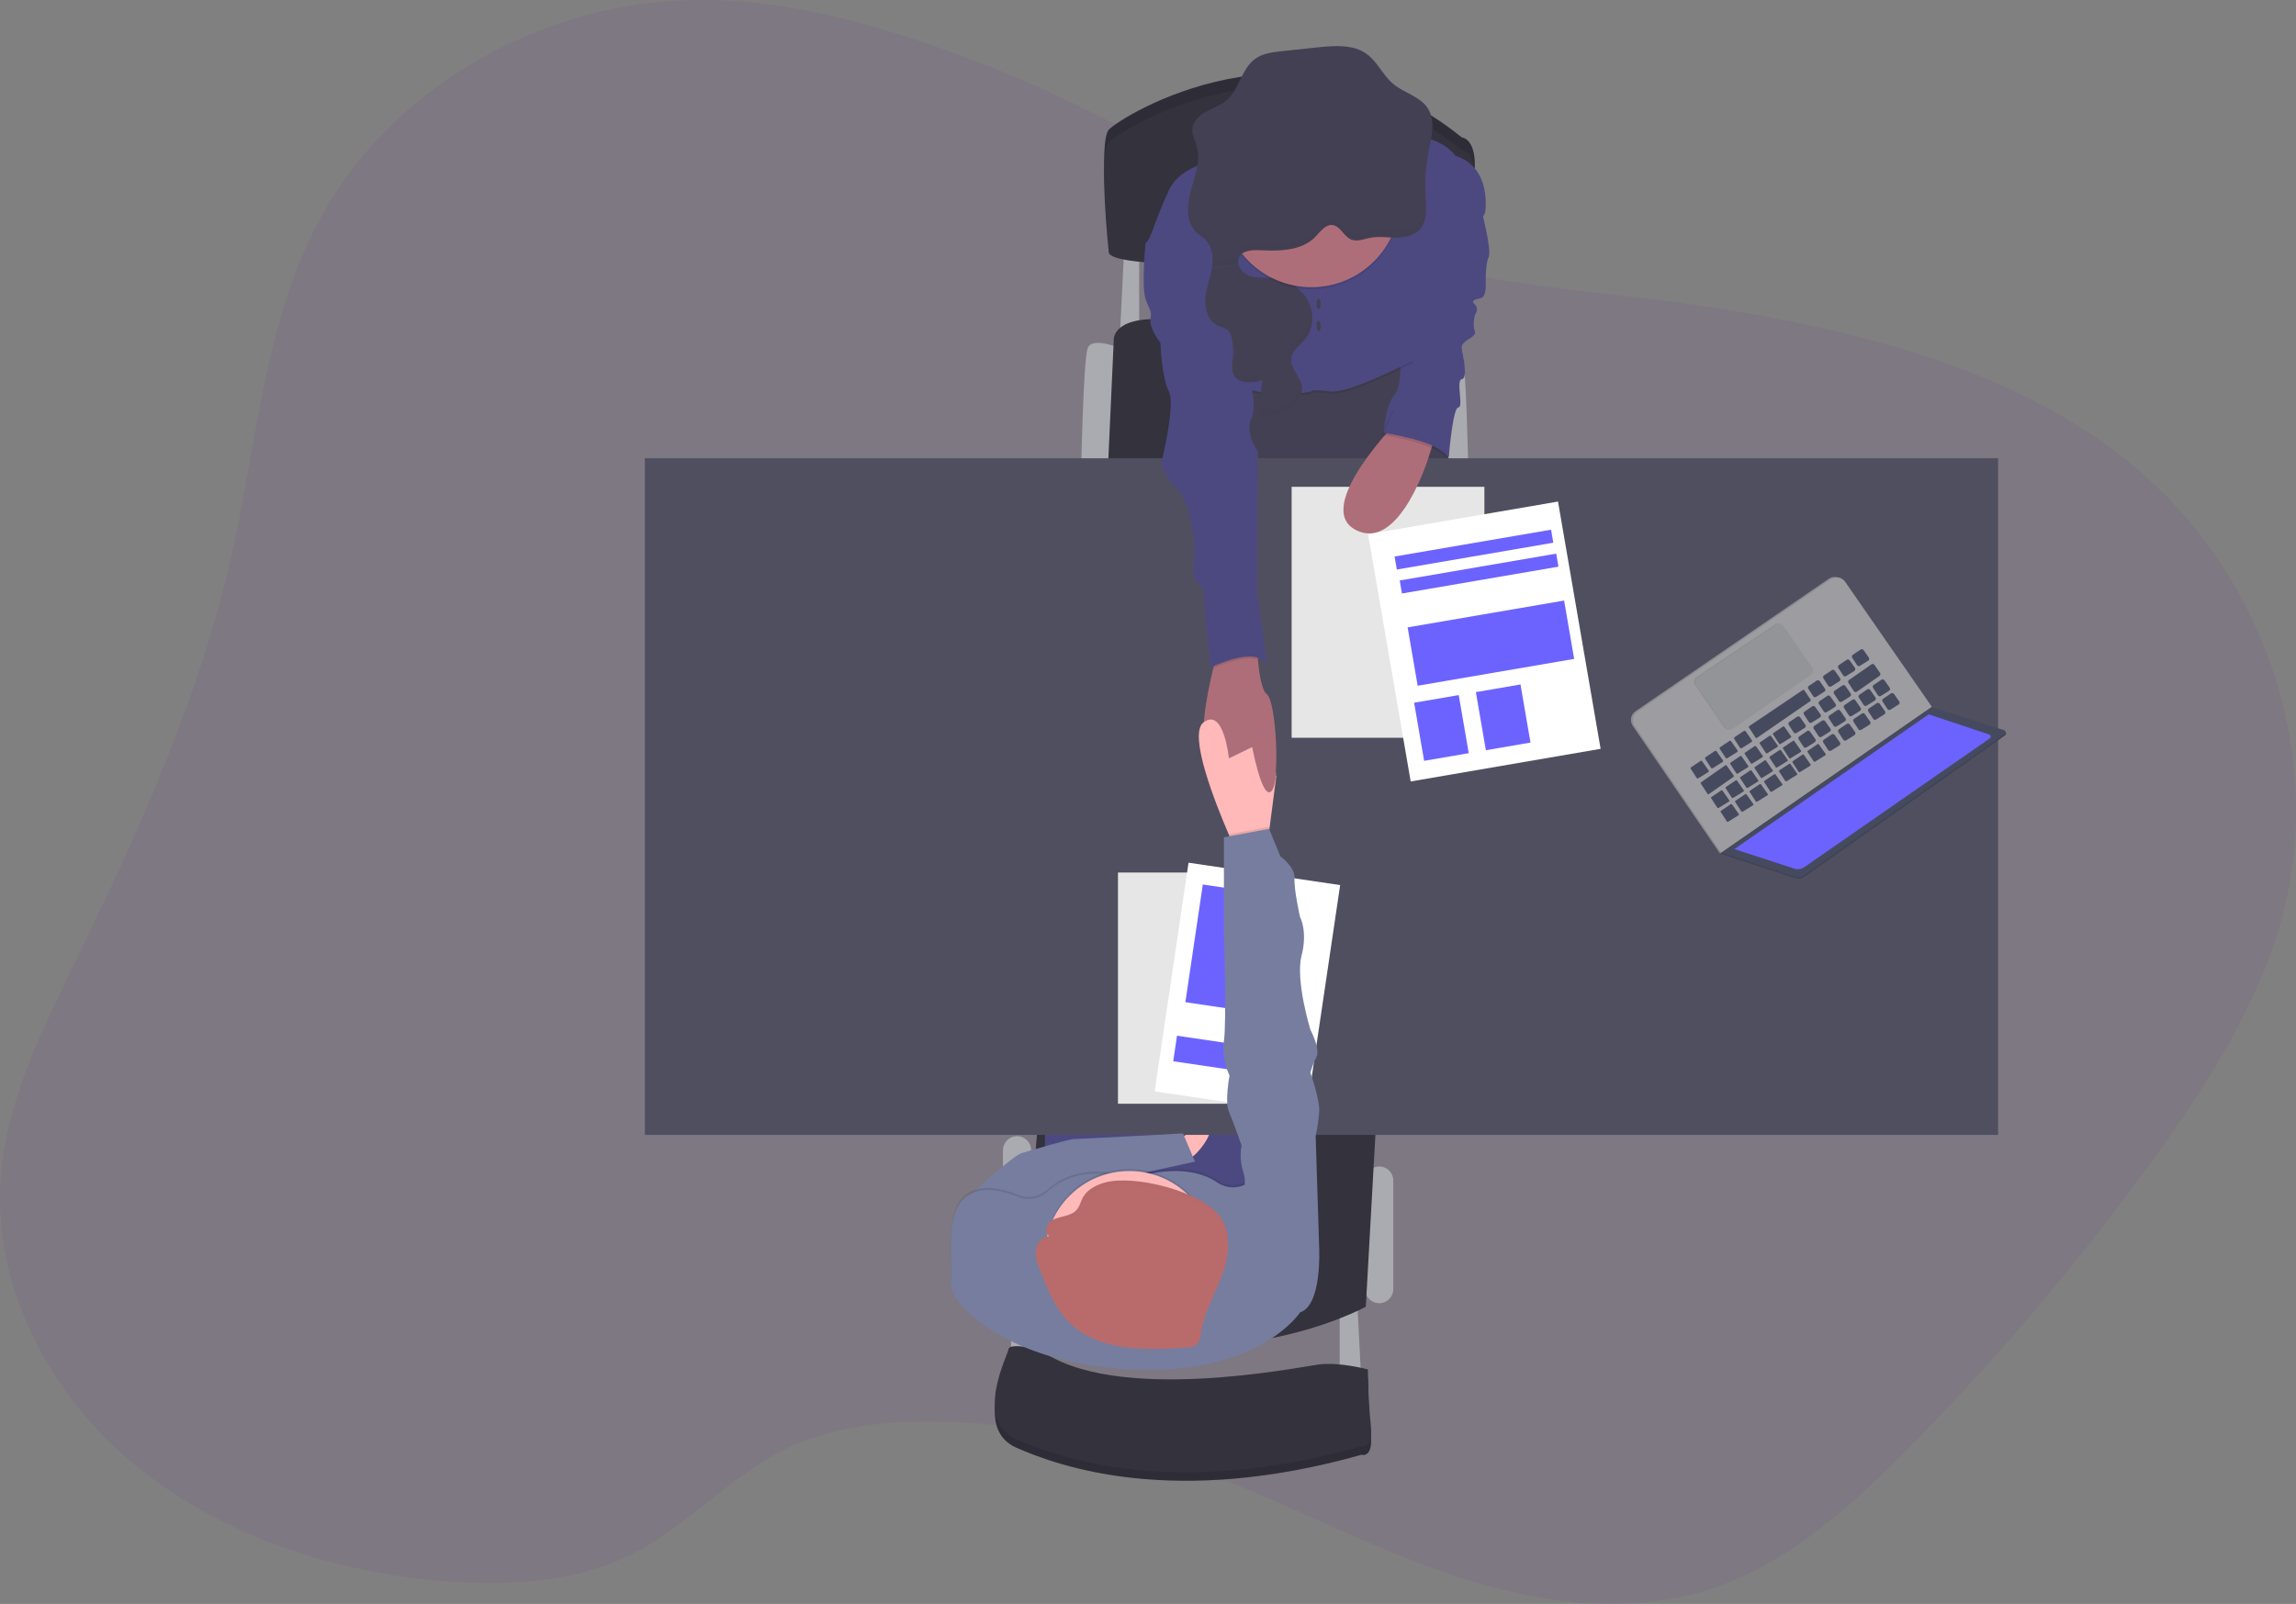 <svg width="571" height="399" viewBox="0 0 571 399" fill="none" xmlns="http://www.w3.org/2000/svg">
<rect x="0" y="0" width="571" height="399" fill="#808080" stroke="none"/>
<g clip-path="url(#clip0)">
<path opacity="0.1" d="M242.92 15.332C219.71 6.517 195.182 -0.847 170.144 0.079C133.329 1.436 97.989 22.123 80.682 52.499C65.998 78.236 64.186 108.401 57.861 136.962C50.077 172.146 35.14 205.593 19.192 238.294C10.628 255.862 1.59 273.809 0.184 293.066C-1.764 319.802 11.913 346.443 33.365 364.227C54.817 382.01 83.305 391.394 111.898 393.44C127.114 394.529 143.015 393.519 156.529 386.902C170.828 379.901 181.251 367.251 195.609 360.35C208.913 353.954 224.476 353.06 239.413 353.891C258.915 354.976 278.167 358.801 296.6 365.252C317.477 372.574 336.891 383.183 357.695 390.61C378.498 398.037 401.799 402.182 423.087 395.986C443.101 390.163 458.901 376.025 473.148 361.707C496.443 338.338 517.795 313.115 536.992 286.286C549.848 268.291 561.815 249.308 567.497 228.337C578.368 188.241 563.41 143.006 530.235 115.623C502.747 92.937 465.859 83.091 429.75 77.115C396.822 71.666 358.748 71.329 328.437 57.128C299.533 43.568 273.231 26.852 242.92 15.332Z" fill="#683591"/>
<path d="M333.167 325.587V344.697H338.608L337.554 324.183L333.167 325.587Z" fill="#AAABB0"/>
<path d="M251.442 321.732V340.841H256.888L255.835 320.328L251.442 321.732Z" fill="#AAABB0"/>
<path d="M346.508 293.681C346.508 291.744 344.936 290.173 342.998 290.173C341.059 290.173 339.487 291.744 339.487 293.681V320.68C339.487 322.618 341.059 324.189 342.998 324.189C344.936 324.189 346.508 322.618 346.508 320.68V293.681Z" fill="#AAABB0"/>
<path d="M256.445 286.138C256.445 284.201 254.874 282.63 252.935 282.63C250.996 282.63 249.425 284.201 249.425 286.138V320.675C249.425 322.612 250.996 324.183 252.935 324.183C254.874 324.183 256.445 322.612 256.445 320.675V286.138Z" fill="#AAABB0"/>
<path d="M355.467 86.615C355.467 86.615 362.487 83.632 363.541 86.615C364.594 89.597 365.121 115.37 365.121 115.37H358.448L355.467 86.615Z" fill="#AAABB0"/>
<path d="M278.571 86.615C278.571 86.615 271.546 83.632 270.492 86.615C269.439 89.597 268.912 115.37 268.912 115.37H275.585L278.571 86.615Z" fill="#AAABB0"/>
<path d="M279.62 61.015L278.566 82.407H283.307V60.489L279.62 61.015Z" fill="#AAABB0"/>
<path d="M275.585 115.37L276.991 84.51C276.991 84.51 276.465 77.673 293.139 79.777C309.814 81.881 358.627 86.088 358.627 86.088V115.37H275.585Z" fill="#33323D"/>
<path d="M342.3 277.901L339.666 325.062C339.666 325.062 301.04 346.454 254.165 326.114L258.378 276.497L342.3 277.901Z" fill="#33323D"/>
<path d="M305.605 92.222L306.48 122.729H360.907L357.747 82.407L305.605 92.222Z" fill="#444053"/>
<path d="M311.136 257.735H259.869V322.605H311.136V257.735Z" fill="#4C4981"/>
<path d="M292.266 284.213C292.266 284.213 299.639 278.427 300.866 280.179C302.094 281.93 296.484 289.473 294.199 288.595C291.913 287.716 292.266 284.213 292.266 284.213Z" fill="#FFB9B9"/>
<path d="M496.912 114H160.379V282.317H496.912V114Z" fill="#504F60"/>
<path d="M275.759 59.79C275.759 59.79 273.126 35.242 275.759 32.265C278.393 29.288 322.634 1.052 363.541 34.19C363.541 34.19 367.402 34.369 366.701 43.132C366.288 48.678 366.316 54.248 366.785 59.79C366.785 59.79 278.746 66.102 275.759 59.79Z" fill="#33323D"/>
<path opacity="0.1" d="M275.759 59.79C275.759 59.79 273.126 35.242 275.759 32.265C278.393 29.288 322.634 1.052 363.541 34.19C363.541 34.19 367.402 34.369 366.701 43.132C366.288 48.678 366.316 54.248 366.785 59.79C366.785 59.79 278.746 66.102 275.759 59.79Z" fill="black"/>
<path d="M275.759 62.946C275.759 62.946 273.126 38.398 275.759 35.42C278.393 32.443 322.634 4.208 363.541 37.346C363.541 37.346 367.402 37.524 366.701 46.287C366.288 51.834 366.316 57.404 366.785 62.946C366.785 62.946 278.746 69.257 275.759 62.946Z" fill="#33323D"/>
<path d="M368.281 51.726C368.281 51.726 371.089 62.246 370.214 63.997C369.34 65.749 369.498 70.662 369.498 70.662C369.498 70.662 369.688 73.817 368.281 74.165C366.875 74.512 365.648 74.691 366.786 75.743C367.923 76.794 366.786 78.373 366.786 78.373C366.786 78.373 366.169 80.829 366.786 82.407C367.402 83.985 363.183 84.642 363.541 86.615C363.899 88.587 365.079 94.152 363.541 94.331C362.003 94.51 364.068 101.342 362.683 101.342C361.298 101.342 360.313 113.614 360.313 113.614C360.313 113.614 350.569 105.377 344.075 107.654C344.075 107.654 344.602 100.816 346.709 98.36C348.815 95.904 348.178 89.597 348.178 89.597L358.627 58.211L368.281 51.726Z" fill="#4C4981"/>
<path d="M316.14 196.783C313.859 199.303 311.4 185.848 311.4 185.848C311.4 185.848 304.906 194.79 300.692 188.83C297.775 184.701 300.076 173.003 301.746 166.213C302.494 163.194 303.126 161.142 303.126 161.142L312.606 159.564C312.606 159.564 312.637 161.626 312.848 164.13C313.133 167.512 313.749 171.71 315.06 172.714C317.372 174.455 318.426 194.243 316.14 196.783Z" fill="#AE6E79"/>
<path opacity="0.1" d="M311.226 39.276C311.226 39.276 294.72 39.102 290.686 47.865C286.651 56.628 286.472 59.615 284.892 61.015C283.312 62.414 302.094 69.783 302.094 69.783L302.973 99.938C302.973 99.938 306.66 96.209 312.627 97.897C318.594 99.585 326.147 97.897 326.147 97.897C326.147 97.897 325.794 97.261 330.713 97.897C335.633 98.534 351.254 90.296 351.254 90.296C351.254 90.296 351.512 77.105 351.164 74.296C350.817 71.487 362.309 50.847 362.309 50.847C362.309 50.847 371.262 42.258 361.961 39.276C361.961 39.276 358.67 34.321 350.201 34.368C341.732 34.415 311.226 39.276 311.226 39.276Z" fill="black"/>
<path d="M311.226 38.75C311.226 38.75 294.72 38.576 290.686 47.339C286.651 56.102 286.472 59.09 284.892 60.489C283.312 61.888 302.094 69.257 302.094 69.257L302.973 99.412C302.973 99.412 306.66 95.683 312.627 97.371C318.594 99.06 326.147 97.371 326.147 97.371C326.147 97.371 325.794 96.735 330.713 97.371C335.633 98.008 351.254 89.771 351.254 89.771C351.254 89.771 357.395 79.777 357.047 76.973C356.7 74.17 369.335 52.951 369.335 52.951C369.335 52.951 371.268 41.732 361.961 38.75C361.961 38.75 358.67 33.795 350.201 33.842C341.732 33.889 311.226 38.75 311.226 38.75Z" fill="#4C4981"/>
<path opacity="0.1" d="M312.89 164.114C309.271 162.989 303.594 165.471 301.787 166.218C302.535 163.199 303.167 161.148 303.167 161.148L312.647 159.57C312.647 159.57 312.663 161.632 312.89 164.114Z" fill="black"/>
<path d="M289.98 60.489H284.892C284.892 60.489 283.839 71.187 284.892 74.343C285.945 77.499 286.472 77.042 286.119 79.377C285.766 81.712 288.579 85.289 288.579 85.289C288.579 85.289 288.926 94.105 290.685 97.387C292.445 100.669 288.753 115.386 288.753 115.386C289.76 117.927 291.249 120.249 293.14 122.224C296.126 125.201 297.706 136.247 296.827 140.455C295.947 144.663 299.286 146.241 299.286 146.241C299.286 146.241 300.692 165.881 301.219 165.881C301.746 165.881 311.926 160.621 315.087 165.176L312.627 147.119L312.806 112.23C312.806 112.23 309.467 107.844 311.226 103.988C312.985 100.133 309.82 91.012 309.82 91.012L305.253 70.677L289.98 60.489Z" fill="#4C4981"/>
<path d="M258.378 337.686C258.378 337.686 251.005 336.108 250.831 337.686C250.657 339.264 242.051 355.396 252.764 360.13C263.477 364.864 292.086 375.031 338.613 361.881C338.613 361.881 341.594 362.933 340.893 356.448C340.193 349.962 340.193 342.772 340.193 342.772C340.193 342.772 333.167 340.842 327.9 341.546C322.633 342.251 276.812 351.54 258.378 337.686Z" fill="#33323D"/>
<path opacity="0.1" d="M258.378 337.686C258.378 337.686 251.005 336.108 250.831 337.686C250.657 339.264 242.051 355.396 252.764 360.13C263.477 364.864 292.086 375.031 338.613 361.881C338.613 361.881 341.594 362.933 340.893 356.448C340.193 349.962 340.193 342.772 340.193 342.772C340.193 342.772 333.167 340.842 327.9 341.546C322.633 342.251 276.812 351.54 258.378 337.686Z" fill="black"/>
<path d="M258.378 335.582C258.378 335.582 251.005 334.004 250.831 335.582C250.657 337.16 242.051 353.292 252.764 358.026C263.477 362.76 292.086 372.927 338.613 359.777C338.613 359.777 341.594 360.829 340.893 354.344C340.193 347.858 340.193 340.668 340.193 340.668C340.193 340.668 333.167 338.738 327.9 339.442C322.633 340.147 276.812 349.436 258.378 335.582Z" fill="#33323D"/>
<path d="M301.377 66.79C300.924 69.362 299.897 71.834 299.739 74.438C299.581 77.042 300.587 80.003 302.994 81.023C303.665 81.224 304.316 81.488 304.937 81.812C305.864 82.438 306.243 83.616 306.438 84.721C306.697 86.147 306.759 87.602 306.622 89.045C306.491 90.496 306.18 92.059 306.896 93.326C308.155 95.572 311.436 95.241 313.933 94.61L313.074 101.253C313.006 101.779 312.964 102.373 313.348 102.731C313.53 102.859 313.735 102.949 313.952 102.996C314.169 103.043 314.394 103.046 314.612 103.004C316.782 102.868 319.015 102.568 320.874 101.426C322.733 100.285 324.119 98.16 323.766 96.019C323.355 93.537 320.785 91.564 321.132 89.071C321.401 87.141 323.292 85.915 324.535 84.432C326.784 81.718 326.905 77.594 325.14 74.522C323.376 71.45 319.968 69.546 316.461 69.199C314.517 69.004 312.495 69.241 310.667 68.568C310.031 68.335 309.458 67.958 308.992 67.467C308.526 66.977 308.18 66.385 307.981 65.738" fill="#444053"/>
<path d="M240.124 300.693L241.962 296.695C241.962 296.695 251.885 287.464 254.165 286.817C256.446 286.17 265.752 283.351 267.158 283.351C268.565 283.351 294.198 281.947 294.198 281.947L297.179 288.963L265.01 296.017L254.165 303.907L240.124 300.693Z" fill="#767D9F"/>
<path d="M317.414 193.038L315.734 205.951L315.086 210.922L307.539 211.974C307.539 211.974 306.723 210.227 305.569 207.545C302.067 199.402 295.473 182.613 299.297 179.715C304.379 175.854 305.617 188.656 305.617 188.656L311.41 185.848L317.414 193.038Z" fill="#FFB9B9"/>
<path d="M316.155 217.06H278.039V274.567H316.155V217.06Z" fill="white"/>
<path opacity="0.1" d="M316.155 217.06H278.039V274.567H316.155V217.06Z" fill="black"/>
<path d="M333.287 220.174L295.581 214.606L287.159 271.494L324.865 277.062L333.287 220.174Z" fill="white"/>
<path d="M318.538 222.897L299.13 220.032L294.795 249.311L314.203 252.177L318.538 222.897Z" fill="#6C63FF"/>
<path d="M316.228 261.115L292.715 257.643L291.774 264.002L315.287 267.473L316.228 261.115Z" fill="#6C63FF"/>
<path opacity="0.1" d="M326.146 71.971C338.314 71.971 348.177 62.12 348.177 49.969C348.177 37.818 338.314 27.967 326.146 27.967C313.979 27.967 304.115 37.818 304.115 49.969C304.115 62.12 313.979 71.971 326.146 71.971Z" fill="black"/>
<path d="M326.146 71.445C338.314 71.445 348.177 61.594 348.177 49.443C348.177 37.292 338.314 27.441 326.146 27.441C313.979 27.441 304.115 37.292 304.115 49.443C304.115 61.594 313.979 71.445 326.146 71.445Z" fill="#AE6E79"/>
<path d="M307.981 65.748C307.832 65.181 307.886 64.58 308.134 64.049C308.972 62.308 311.357 62.156 313.29 62.245C317.836 62.456 322.823 62.482 326.378 59.615C327.853 58.437 329.502 55.476 331.645 56.038C333.552 56.538 334.347 59.121 336.333 59.694C337.77 60.11 339.261 59.447 340.725 59.168C342.832 58.753 344.991 59.1 347.129 59.115C349.268 59.131 351.59 58.726 353.049 57.164C355.019 55.06 354.698 51.773 354.524 48.89C354.308 45.167 354.561 41.431 355.277 37.771C355.993 34.131 357.094 30.06 355.082 26.941C353.165 23.969 349.194 23.154 346.482 20.876C343.943 18.772 342.6 15.4 339.919 13.449C336.543 10.993 331.956 11.345 327.806 11.771L318.799 12.729C316.477 12.976 314.059 13.255 312.147 14.638C308.698 17.131 308.224 22.312 304.958 25.042C303.505 26.252 301.645 26.851 299.986 27.756C298.327 28.661 296.726 30.091 296.537 31.964C296.379 33.542 297.232 34.999 297.648 36.519C298.633 40.148 297.095 43.883 296.11 47.538C295.125 51.194 294.936 55.633 297.795 58.058C298.375 58.553 299.049 58.931 299.612 59.447C301.545 61.209 301.809 64.181 301.361 66.748" fill="#444053"/>
<path d="M327.943 76.926C328.234 76.926 328.469 76.337 328.469 75.611C328.469 74.885 328.234 74.296 327.943 74.296C327.652 74.296 327.416 74.885 327.416 75.611C327.416 76.337 327.652 76.926 327.943 76.926Z" fill="#444053"/>
<path d="M327.943 82.407C328.234 82.407 328.469 81.818 328.469 81.092C328.469 80.366 328.234 79.777 327.943 79.777C327.652 79.777 327.416 80.366 327.416 81.092C327.416 81.818 327.652 82.407 327.943 82.407Z" fill="#444053"/>
<path d="M316.26 196.746C316.824 196.099 317.198 194.437 317.414 192.243L311.136 184.427C311.136 184.427 313.796 199.581 316.26 196.746Z" fill="#AE6E79"/>
<path opacity="0.1" d="M323.339 325.94C323.339 325.94 313.037 341.846 280.852 340.141C250.531 338.563 235.731 323.662 236.437 318.402C237.143 313.142 234.504 300.34 240.998 296.658C244.764 294.528 249.72 295.79 253.217 297.231C254.425 297.721 255.748 297.859 257.032 297.629C258.315 297.399 259.507 296.811 260.47 295.932C263.666 293.055 269.629 289.815 279.04 292.366C280.251 292.688 281.529 292.665 282.727 292.297C286.646 291.103 295.973 289.031 302.741 293.633C303.811 294.37 305.068 294.787 306.366 294.836C307.664 294.886 308.95 294.565 310.072 293.912L310.167 293.854C313.327 291.924 328.074 310.16 328.074 310.16C328.074 310.16 328.78 324.188 323.339 325.94Z" fill="black"/>
<path d="M323.339 326.466C323.339 326.466 313.037 342.372 280.852 340.668C250.531 339.09 235.731 324.188 236.437 318.928C237.143 313.668 234.504 300.866 240.998 297.184C244.764 295.054 249.72 296.316 253.217 297.757C254.425 298.247 255.748 298.385 257.032 298.155C258.315 297.926 259.507 297.337 260.47 296.458C263.666 293.581 269.629 290.341 279.04 292.892C280.251 293.215 281.529 293.191 282.727 292.824C286.646 291.63 295.973 289.557 302.741 294.16C303.811 294.896 305.068 295.313 306.366 295.362C307.664 295.412 308.95 295.091 310.072 294.438L310.167 294.38C313.327 292.45 328.074 310.686 328.074 310.686C328.074 310.686 328.78 324.714 323.339 326.466Z" fill="#767D9F"/>
<path opacity="0.1" d="M280.852 332.694C292.441 332.694 301.835 323.311 301.835 311.738C301.835 300.165 292.441 290.783 280.852 290.783C269.264 290.783 259.869 300.165 259.869 311.738C259.869 323.311 269.264 332.694 280.852 332.694Z" fill="black"/>
<path d="M280.852 333.22C292.441 333.22 301.835 323.838 301.835 312.264C301.835 300.691 292.441 291.309 280.852 291.309C269.264 291.309 259.869 300.691 259.869 312.264C259.869 323.838 269.264 333.22 280.852 333.22Z" fill="#FFB9B9"/>
<path d="M274.837 294.15C272.636 294.744 270.466 295.88 269.391 297.747C268.744 298.873 268.517 300.225 267.58 301.161C266.252 302.492 264.014 302.518 262.218 303.265C260.422 304.012 259.237 306.642 260.996 307.473C259.163 307.568 257.804 309.256 257.578 310.934C257.352 312.612 257.989 314.284 258.605 315.883C260.617 321.059 262.782 326.461 267.216 330.143C274.442 336.15 285.334 335.871 295.041 335.235C295.834 335.261 296.62 335.08 297.321 334.709C298.375 334.014 298.506 332.684 298.68 331.516C299.412 326.529 302.119 322.001 303.889 317.241C305.659 312.48 306.385 306.889 303.404 302.676C299.017 296.427 282.221 292.151 274.837 294.15Z" fill="#B96B6B"/>
<path opacity="0.1" d="M315.734 205.951L315.086 210.922L307.539 211.974C307.539 211.974 306.723 210.227 305.569 207.545L315.613 205.662L315.734 205.951Z" fill="black"/>
<path d="M323.687 315.773L328.08 310.686L327.2 282.635C327.633 280.612 327.927 278.561 328.08 276.497C328.254 273.515 325.884 266.856 325.884 266.856C326.251 265.523 326.751 264.229 327.374 262.995C328.427 260.891 325.889 256.157 325.889 256.157C325.889 256.157 322.107 243.886 323.687 237.747C325.267 231.609 323.303 228.106 323.303 228.106C323.303 228.106 321.76 221.268 321.934 218.465C322.107 215.661 318.421 213.026 318.421 213.026L315.613 206.188L304.379 208.292V231.961C304.379 231.961 305.08 254.579 304.379 258.966C303.679 263.353 305.78 267.555 305.78 267.555C305.78 267.555 304.553 274.041 305.606 276.497C306.66 278.953 308.767 284.913 308.767 284.913C308.375 287.043 308.496 289.235 309.119 291.309C310.173 294.381 309.119 296.132 309.119 296.132L323.687 315.773Z" fill="#767D9F"/>
<g opacity="0.1">
<path opacity="0.1" d="M355.293 36.04C354.699 39.119 354.433 42.252 354.498 45.387C354.543 42.781 354.816 40.183 355.314 37.624C355.778 35.288 356.368 32.774 356.241 30.444C356.047 32.328 355.73 34.197 355.293 36.04Z" fill="black"/>
<path opacity="0.1" d="M299.628 57.753C299.065 57.227 298.391 56.859 297.811 56.359C296.273 55.05 295.625 53.151 295.499 51.1C295.346 53.73 295.884 56.275 297.811 57.938C298.391 58.437 299.065 58.816 299.628 59.331C300.806 60.496 301.489 62.069 301.535 63.723C301.688 61.514 301.24 59.216 299.628 57.753Z" fill="black"/>
<path opacity="0.1" d="M297.948 38.113C298.04 37.002 297.944 35.883 297.664 34.804C297.358 33.679 296.81 32.579 296.61 31.448C296.61 31.57 296.568 31.696 296.552 31.827C296.4 33.405 297.253 34.862 297.664 36.382C297.815 36.948 297.91 37.528 297.948 38.113Z" fill="black"/>
<path opacity="0.1" d="M353.066 55.433C351.607 57.011 349.284 57.401 347.146 57.385C345.008 57.369 342.843 57.022 340.741 57.443C339.277 57.737 337.787 58.395 336.349 57.969C334.363 57.395 333.568 54.813 331.667 54.313C329.502 53.745 327.854 56.706 326.4 57.885C322.845 60.725 317.857 60.699 313.312 60.514C311.379 60.425 308.993 60.578 308.161 62.324C307.907 62.853 307.853 63.457 308.008 64.023L301.572 65.033C301.548 65.562 301.49 66.089 301.398 66.611L308.008 65.559C307.853 64.993 307.907 64.389 308.161 63.86C308.993 62.114 311.379 61.961 313.312 62.05C317.857 62.261 322.845 62.287 326.4 59.42C327.875 58.242 329.523 55.281 331.667 55.849C333.568 56.343 334.363 58.931 336.349 59.505C337.787 59.915 339.277 59.257 340.741 58.979C342.848 58.558 345.008 58.905 347.146 58.921C349.284 58.937 351.607 58.532 353.066 56.969C354.525 55.407 354.735 53.077 354.646 50.805C354.583 52.567 354.219 54.197 353.066 55.433Z" fill="black"/>
</g>
<g opacity="0.1">
<path opacity="0.1" d="M304.311 80.698C303.69 80.372 303.039 80.107 302.367 79.909C301.224 79.39 300.317 78.463 299.823 77.311C300.218 79.125 301.219 80.777 302.894 81.487C303.566 81.685 304.217 81.95 304.837 82.276C305.234 82.556 305.554 82.93 305.769 83.365C305.559 82.334 305.174 81.282 304.311 80.698Z" fill="black"/>
<path opacity="0.1" d="M313.306 93.495C310.878 94.111 307.708 94.431 306.375 92.375C306.416 92.87 306.56 93.352 306.796 93.79C307.934 95.815 310.715 95.746 313.08 95.247L313.306 93.495Z" fill="black"/>
<path opacity="0.1" d="M323.145 94.936C323.482 97.072 322.092 99.202 320.248 100.323C318.405 101.443 316.156 101.753 313.986 101.901C313.641 101.945 313.291 101.905 312.964 101.785C312.866 102.007 312.834 102.254 312.873 102.494C312.912 102.734 313.02 102.958 313.184 103.137C313.349 103.317 313.562 103.445 313.798 103.506C314.034 103.566 314.282 103.557 314.513 103.479C316.683 103.342 318.916 103.042 320.775 101.901C322.634 100.759 324.025 98.634 323.667 96.493C323.565 95.953 323.39 95.429 323.145 94.936Z" fill="black"/>
<path opacity="0.1" d="M325.483 75.895C325.804 77.174 325.829 78.51 325.555 79.799C325.282 81.089 324.716 82.3 323.903 83.338C322.66 84.843 320.769 86.047 320.501 87.978C320.411 88.865 320.595 89.759 321.027 90.539C320.98 90.213 320.98 89.882 321.027 89.555C321.296 87.625 323.187 86.4 324.43 84.916C326.473 82.449 326.758 78.815 325.483 75.895Z" fill="black"/>
</g>
<g opacity="0.1">
<path opacity="0.1" d="M262.223 304.372C264.014 303.631 266.253 303.604 267.585 302.268C268.523 301.332 268.749 299.98 269.397 298.86C270.45 296.987 272.636 295.856 274.837 295.262C282.211 293.263 299.023 297.534 303.405 303.725C304.689 305.598 305.389 307.809 305.416 310.079C305.585 307.459 304.88 304.856 303.41 302.679C299.028 296.488 282.232 292.217 274.843 294.215C272.641 294.81 270.471 295.941 269.402 297.813C268.754 298.934 268.528 300.285 267.59 301.222C266.258 302.552 264.019 302.579 262.229 303.326C260.865 303.888 259.853 305.55 260.222 306.666C260.369 306.161 260.624 305.695 260.97 305.299C261.315 304.903 261.743 304.587 262.223 304.372Z" fill="black"/>
<path opacity="0.1" d="M257.589 312.015C257.81 310.331 259.169 308.648 261.007 308.554C260.814 308.473 260.641 308.351 260.502 308.195C260.363 308.039 260.26 307.855 260.201 307.654C259.502 307.913 258.887 308.359 258.423 308.942C257.959 309.525 257.663 310.224 257.568 310.963C257.518 311.391 257.518 311.823 257.568 312.251C257.589 312.172 257.589 312.093 257.589 312.015Z" fill="black"/>
</g>
<path d="M369.155 121.104H321.228V183.523H369.155V121.104Z" fill="white"/>
<path opacity="0.1" d="M369.155 121.104H321.228V183.523H369.155V121.104Z" fill="black"/>
<path d="M387.467 124.766L340.232 132.88L350.828 194.396L398.062 186.282L387.467 124.766Z" fill="white"/>
<path d="M362.779 172.909L351.682 174.815L354.171 189.267L365.268 187.361L362.779 172.909Z" fill="#6C63FF"/>
<path d="M378.135 170.268L367.037 172.175L369.526 186.627L380.624 184.721L378.135 170.268Z" fill="#6C63FF"/>
<path d="M388.987 149.392L350.068 156.067L352.565 170.585L391.483 163.91L388.987 149.392Z" fill="#6C63FF"/>
<path d="M385.742 131.767L346.824 138.441L347.381 141.68L386.299 135.006L385.742 131.767Z" fill="#6C63FF"/>
<path d="M387.019 137.725L348.101 144.399L348.657 147.638L387.576 140.964L387.019 137.725Z" fill="#6C63FF"/>
<path d="M348.178 104.146C348.178 104.146 326.147 126.238 337.207 131.85C348.267 137.462 355.467 113.177 355.467 113.177L357.215 107.654L348.178 104.146Z" fill="#AE6E79"/>
<path opacity="0.1" d="M346.25 102.195L343.527 108.201C343.527 108.201 356.958 110.084 359.765 114.14L358.101 103.541L356.126 99.018L346.25 102.195Z" fill="black"/>
<path d="M346.777 101.668L344.054 107.675C344.054 107.675 357.484 109.558 360.291 113.614L358.627 103.015L356.652 98.492L346.777 101.668Z" fill="#4C4981"/>
<path d="M428.075 212.111L427.785 212.311L428.185 212.49L428.617 212.453L428.67 212.153L428.075 212.111Z" fill="#464A5F"/>
<path opacity="0.1" d="M428.075 212.111L427.785 212.311L428.185 212.49L428.617 212.453L428.67 212.153L428.075 212.111Z" fill="black"/>
<path d="M428.076 212.11L427.781 212.3L427.549 212.016L427.691 211.784L427.823 211.742L428.076 212.11Z" fill="#9C9CA1"/>
<path opacity="0.1" d="M428.076 212.11L427.781 212.3L427.549 212.016L427.691 211.784L427.823 211.742L428.076 212.11Z" fill="black"/>
<path d="M479.916 175.759L458.354 144.658C458.163 144.38 457.919 144.143 457.636 143.96C457.353 143.776 457.037 143.65 456.705 143.589C456.374 143.528 456.033 143.533 455.703 143.604C455.373 143.674 455.061 143.809 454.783 144L406.718 176.948C406.156 177.334 405.77 177.926 405.644 178.596C405.519 179.265 405.665 179.957 406.05 180.52L427.554 212.016L479.916 175.759Z" fill="#9C9CA1"/>
<path opacity="0.1" d="M479.916 175.759L458.354 144.658C458.163 144.38 457.919 144.143 457.636 143.96C457.353 143.776 457.037 143.65 456.705 143.589C456.374 143.528 456.033 143.533 455.703 143.604C455.373 143.674 455.061 143.809 454.783 144L406.718 176.948C406.156 177.334 405.77 177.926 405.644 178.596C405.519 179.265 405.665 179.957 406.05 180.52L427.554 212.016L479.916 175.759Z" fill="black"/>
<path d="M480.442 175.833L458.88 144.732C458.689 144.454 458.444 144.216 458.161 144.033C457.877 143.85 457.561 143.724 457.228 143.663C456.896 143.602 456.555 143.607 456.225 143.677C455.895 143.748 455.582 143.883 455.304 144.074L407.244 177.043C406.682 177.429 406.296 178.021 406.17 178.69C406.043 179.359 406.187 180.051 406.57 180.615L428.075 212.127L480.442 175.833Z" fill="#9C9CA1"/>
<path d="M498.466 181.982L480.559 176.238L428.186 212.495L446.377 218.438C446.784 218.57 447.217 218.606 447.64 218.542C448.063 218.478 448.466 218.316 448.816 218.07L498.613 182.955C498.707 182.903 498.782 182.823 498.829 182.727C498.876 182.631 498.892 182.523 498.876 182.417C498.86 182.312 498.812 182.214 498.739 182.136C498.666 182.058 498.57 182.004 498.466 181.982Z" fill="#464A5F"/>
<path opacity="0.1" d="M498.466 181.982L480.559 176.238L428.186 212.495L446.377 218.438C446.784 218.57 447.217 218.606 447.64 218.542C448.063 218.478 448.466 218.316 448.816 218.07L498.613 182.955C498.707 182.903 498.782 182.823 498.829 182.727C498.876 182.631 498.892 182.523 498.876 182.417C498.86 182.312 498.812 182.214 498.739 182.136C498.666 182.058 498.57 182.004 498.466 181.982Z" fill="black"/>
<path d="M498.355 181.619L480.448 175.87L428.075 212.127L446.267 218.06C446.673 218.194 447.106 218.231 447.529 218.168C447.953 218.105 448.356 217.944 448.705 217.697L498.503 182.582C498.593 182.528 498.664 182.449 498.709 182.354C498.753 182.26 498.769 182.154 498.753 182.051C498.737 181.948 498.691 181.852 498.62 181.775C498.549 181.698 498.457 181.644 498.355 181.619Z" fill="#464A5F"/>
<g opacity="0.1">
<path opacity="0.1" d="M471.985 174.444L470.663 172.551C470.583 172.441 470.464 172.366 470.331 172.341C470.198 172.317 470.06 172.345 469.946 172.419L467.982 173.729C467.872 173.806 467.795 173.923 467.769 174.055C467.743 174.188 467.768 174.325 467.84 174.439L469.056 176.306C469.133 176.418 469.249 176.496 469.381 176.525C469.514 176.553 469.652 176.529 469.767 176.459L471.837 175.159C471.95 175.082 472.028 174.965 472.056 174.831C472.083 174.698 472.058 174.559 471.985 174.444Z" fill="black"/>
<path opacity="0.1" d="M468.456 176.885L467.129 174.996C467.049 174.886 466.931 174.811 466.797 174.787C466.664 174.762 466.526 174.79 466.413 174.865L464.453 176.185C464.342 176.262 464.265 176.378 464.238 176.511C464.21 176.643 464.235 176.78 464.306 176.895L465.523 178.762C465.598 178.875 465.714 178.954 465.846 178.984C465.979 179.013 466.118 178.99 466.234 178.92L468.309 177.621C468.367 177.583 468.418 177.533 468.457 177.475C468.496 177.417 468.523 177.352 468.537 177.284C468.551 177.215 468.551 177.145 468.537 177.076C468.523 177.007 468.496 176.942 468.456 176.885Z" fill="black"/>
<path opacity="0.1" d="M464.748 179.447L463.421 177.558C463.341 177.448 463.223 177.373 463.089 177.349C462.956 177.325 462.818 177.352 462.705 177.427L460.74 178.747C460.628 178.825 460.551 178.943 460.525 179.076C460.498 179.209 460.524 179.348 460.598 179.462L461.815 181.33C461.891 181.442 462.007 181.52 462.139 181.548C462.272 181.577 462.41 181.553 462.526 181.482L464.595 180.183C464.654 180.145 464.705 180.096 464.745 180.038C464.785 179.981 464.813 179.915 464.827 179.847C464.841 179.778 464.841 179.708 464.828 179.639C464.814 179.57 464.787 179.505 464.748 179.447Z" fill="black"/>
<path opacity="0.1" d="M460.993 182.044L459.665 180.151C459.586 180.042 459.468 179.968 459.336 179.944C459.204 179.919 459.067 179.946 458.954 180.019L456.99 181.345C456.88 181.422 456.803 181.539 456.777 181.671C456.75 181.804 456.776 181.941 456.848 182.055L458.064 183.922C458.139 184.033 458.254 184.112 458.386 184.141C458.517 184.17 458.654 184.149 458.77 184.08L460.845 182.775C460.903 182.737 460.953 182.688 460.991 182.63C461.03 182.573 461.057 182.508 461.071 182.44C461.085 182.373 461.085 182.303 461.071 182.235C461.058 182.167 461.031 182.102 460.993 182.044Z" fill="black"/>
<path opacity="0.1" d="M457.242 184.638L455.915 182.749C455.836 182.639 455.717 182.564 455.583 182.54C455.45 182.515 455.312 182.543 455.199 182.618L453.24 183.938C453.128 184.015 453.051 184.131 453.024 184.264C452.996 184.396 453.021 184.533 453.092 184.648L454.309 186.515C454.384 186.628 454.5 186.707 454.632 186.737C454.765 186.766 454.904 186.743 455.02 186.673L457.095 185.369C457.153 185.33 457.202 185.281 457.241 185.224C457.28 185.166 457.307 185.102 457.321 185.034C457.334 184.966 457.335 184.896 457.321 184.828C457.308 184.76 457.281 184.695 457.242 184.638Z" fill="black"/>
<path opacity="0.1" d="M453.656 187.467L452.007 185.121C451.99 185.095 451.967 185.073 451.941 185.056C451.915 185.038 451.885 185.026 451.854 185.021C451.824 185.015 451.792 185.015 451.761 185.021C451.73 185.028 451.701 185.041 451.675 185.058L449.263 186.684C449.237 186.701 449.214 186.723 449.196 186.749C449.178 186.775 449.166 186.804 449.159 186.835C449.153 186.866 449.153 186.898 449.159 186.929C449.165 186.96 449.177 186.989 449.195 187.015L450.706 189.335C450.741 189.388 450.795 189.426 450.857 189.439C450.919 189.453 450.984 189.442 451.038 189.408L453.587 187.83C453.618 187.813 453.644 187.789 453.665 187.761C453.685 187.732 453.699 187.699 453.706 187.665C453.712 187.63 453.711 187.595 453.702 187.561C453.694 187.526 453.678 187.495 453.656 187.467Z" fill="black"/>
<path opacity="0.1" d="M449.906 190.061L448.247 187.715C448.229 187.689 448.206 187.667 448.179 187.649C448.153 187.632 448.123 187.62 448.092 187.614C448.06 187.608 448.028 187.609 447.997 187.615C447.966 187.622 447.936 187.634 447.91 187.652L445.498 189.278C445.446 189.314 445.411 189.369 445.399 189.43C445.387 189.492 445.4 189.556 445.435 189.609L446.946 191.929C446.962 191.956 446.984 191.98 447.01 191.999C447.035 192.018 447.065 192.031 447.096 192.038C447.127 192.045 447.159 192.045 447.191 192.039C447.222 192.033 447.252 192.02 447.278 192.002L449.822 190.424C449.854 190.409 449.883 190.387 449.906 190.359C449.928 190.331 449.944 190.298 449.952 190.263C449.961 190.228 449.961 190.192 449.953 190.157C449.945 190.122 449.929 190.089 449.906 190.061Z" fill="black"/>
<path opacity="0.1" d="M446.583 192.359L444.934 190.035C444.897 189.984 444.842 189.949 444.78 189.939C444.718 189.928 444.655 189.942 444.603 189.977L442.19 191.597C442.137 191.633 442.101 191.689 442.088 191.751C442.075 191.814 442.087 191.879 442.122 191.933L443.633 194.253C443.669 194.305 443.723 194.342 443.785 194.356C443.846 194.369 443.911 194.359 443.965 194.327L446.514 192.749C446.549 192.732 446.58 192.707 446.604 192.677C446.627 192.646 446.643 192.61 446.65 192.572C446.656 192.534 446.654 192.494 446.642 192.458C446.63 192.421 446.61 192.387 446.583 192.359Z" fill="black"/>
<path opacity="0.1" d="M442.864 194.926L441.216 192.58C441.179 192.53 441.123 192.495 441.061 192.485C441 192.474 440.936 192.487 440.884 192.523L438.472 194.143C438.445 194.16 438.422 194.183 438.404 194.209C438.386 194.236 438.374 194.265 438.367 194.297C438.361 194.328 438.361 194.36 438.367 194.392C438.373 194.423 438.385 194.453 438.403 194.479L439.915 196.799C439.95 196.851 440.004 196.888 440.066 196.902C440.128 196.915 440.192 196.905 440.247 196.873L442.796 195.295C442.826 195.277 442.853 195.252 442.873 195.223C442.894 195.194 442.908 195.161 442.914 195.126C442.921 195.091 442.92 195.055 442.911 195.021C442.902 194.986 442.886 194.954 442.864 194.926Z" fill="black"/>
<path opacity="0.1" d="M439.262 197.399L437.614 195.053C437.596 195.027 437.574 195.004 437.547 194.987C437.521 194.97 437.492 194.958 437.461 194.952C437.43 194.946 437.398 194.946 437.368 194.953C437.337 194.959 437.308 194.972 437.282 194.99L434.87 196.615C434.843 196.632 434.82 196.654 434.802 196.68C434.784 196.706 434.772 196.735 434.766 196.766C434.759 196.797 434.759 196.829 434.765 196.86C434.771 196.891 434.784 196.92 434.801 196.946L436.313 199.266C436.347 199.319 436.401 199.357 436.464 199.371C436.526 199.384 436.591 199.373 436.645 199.339L439.194 197.761C439.224 197.744 439.251 197.72 439.271 197.692C439.292 197.663 439.306 197.63 439.312 197.596C439.319 197.561 439.318 197.526 439.309 197.492C439.3 197.458 439.284 197.426 439.262 197.399Z" fill="black"/>
<path opacity="0.1" d="M435.659 199.912L434.026 197.561C433.989 197.51 433.934 197.476 433.872 197.465C433.81 197.454 433.746 197.468 433.694 197.503L431.282 199.123C431.255 199.141 431.232 199.164 431.214 199.19C431.197 199.216 431.184 199.246 431.178 199.277C431.171 199.309 431.171 199.341 431.177 199.372C431.184 199.404 431.196 199.433 431.214 199.46L432.725 201.78C432.761 201.832 432.815 201.869 432.876 201.882C432.938 201.896 433.003 201.886 433.057 201.853L435.606 200.275C435.636 200.257 435.661 200.232 435.68 200.203C435.698 200.173 435.711 200.14 435.716 200.106C435.721 200.071 435.718 200.036 435.708 200.003C435.699 199.97 435.682 199.939 435.659 199.912Z" fill="black"/>
<path opacity="0.1" d="M432.057 202.401L430.409 200.055C430.391 200.029 430.369 200.006 430.342 199.989C430.316 199.972 430.287 199.96 430.256 199.954C430.225 199.948 430.193 199.948 430.163 199.955C430.132 199.961 430.103 199.974 430.077 199.992L427.665 201.606C427.638 201.624 427.615 201.646 427.597 201.672C427.579 201.698 427.567 201.727 427.561 201.758C427.554 201.789 427.554 201.82 427.56 201.851C427.566 201.882 427.578 201.912 427.596 201.938L429.108 204.257C429.142 204.311 429.196 204.348 429.258 204.362C429.321 204.376 429.386 204.365 429.439 204.331L431.989 202.753C432.018 202.736 432.043 202.712 432.062 202.685C432.081 202.657 432.095 202.625 432.101 202.592C432.108 202.559 432.107 202.525 432.099 202.492C432.092 202.459 432.077 202.428 432.057 202.401Z" fill="black"/>
<path opacity="0.1" d="M469.614 171.02L468.287 169.126C468.207 169.017 468.089 168.942 467.955 168.917C467.822 168.893 467.684 168.92 467.571 168.995L465.627 170.32C465.516 170.397 465.439 170.514 465.411 170.646C465.384 170.778 465.408 170.916 465.48 171.031L466.696 172.898C466.773 173.01 466.889 173.088 467.021 173.116C467.154 173.145 467.292 173.121 467.407 173.05L469.482 171.751C469.597 171.671 469.675 171.55 469.7 171.413C469.724 171.276 469.694 171.134 469.614 171.02Z" fill="black"/>
<path opacity="0.1" d="M464.426 163.535L463.099 161.631C463.019 161.523 462.902 161.449 462.769 161.424C462.637 161.4 462.501 161.427 462.388 161.5L460.423 162.82C460.312 162.897 460.235 163.013 460.207 163.146C460.18 163.278 460.204 163.415 460.276 163.53L461.492 165.397C461.568 165.51 461.684 165.589 461.816 165.619C461.949 165.648 462.087 165.625 462.203 165.555L464.278 164.256C464.392 164.179 464.472 164.06 464.499 163.926C464.527 163.791 464.5 163.651 464.426 163.535Z" fill="black"/>
<path opacity="0.1" d="M466.08 173.461L464.753 171.572C464.674 171.464 464.556 171.39 464.424 171.365C464.292 171.341 464.155 171.368 464.042 171.441L462.078 172.761C461.967 172.839 461.891 172.956 461.865 173.088C461.838 173.22 461.864 173.357 461.935 173.471L463.147 175.338C463.222 175.451 463.338 175.53 463.471 175.56C463.603 175.589 463.742 175.566 463.858 175.496L465.933 174.197C465.992 174.159 466.042 174.109 466.081 174.051C466.12 173.993 466.148 173.928 466.161 173.86C466.175 173.791 466.175 173.721 466.161 173.652C466.147 173.584 466.12 173.518 466.08 173.461Z" fill="black"/>
<path opacity="0.1" d="M462.373 176.022L461.045 174.134C460.966 174.024 460.847 173.949 460.714 173.924C460.58 173.9 460.442 173.928 460.329 174.002L458.37 175.307C458.257 175.384 458.179 175.501 458.151 175.635C458.124 175.768 458.149 175.907 458.222 176.022L459.439 177.889C459.515 178.001 459.631 178.079 459.764 178.108C459.896 178.136 460.035 178.113 460.15 178.042L462.225 176.743C462.339 176.666 462.418 176.547 462.446 176.412C462.473 176.278 462.447 176.138 462.373 176.022Z" fill="black"/>
<path opacity="0.1" d="M458.618 178.621L457.296 176.727C457.216 176.617 457.097 176.542 456.964 176.518C456.83 176.493 456.693 176.521 456.579 176.596L454.615 177.937C454.505 178.015 454.428 178.132 454.402 178.264C454.375 178.396 454.401 178.533 454.473 178.647L455.689 180.514C455.765 180.626 455.882 180.704 456.014 180.733C456.147 180.761 456.285 180.738 456.4 180.667L458.47 179.368C458.53 179.33 458.582 179.279 458.622 179.221C458.662 179.162 458.69 179.096 458.704 179.026C458.718 178.956 458.717 178.884 458.702 178.814C458.687 178.745 458.659 178.679 458.618 178.621Z" fill="black"/>
<path opacity="0.1" d="M460.977 166.097L459.649 164.208C459.57 164.1 459.452 164.026 459.32 164.001C459.188 163.977 459.051 164.004 458.938 164.077L456.974 165.397C456.863 165.474 456.785 165.59 456.758 165.723C456.731 165.855 456.755 165.993 456.826 166.107L458.043 167.974C458.118 168.087 458.234 168.166 458.367 168.196C458.499 168.225 458.638 168.202 458.754 168.132L460.829 166.833C460.888 166.795 460.938 166.745 460.977 166.687C461.017 166.629 461.044 166.564 461.058 166.496C461.071 166.427 461.071 166.357 461.057 166.288C461.044 166.22 461.016 166.154 460.977 166.097Z" fill="black"/>
<path opacity="0.1" d="M457.269 168.664L455.941 166.77C455.862 166.66 455.743 166.585 455.61 166.561C455.476 166.536 455.338 166.564 455.225 166.638L453.266 167.943C453.155 168.02 453.077 168.136 453.05 168.269C453.023 168.401 453.047 168.538 453.118 168.653L454.335 170.52C454.411 170.632 454.528 170.71 454.66 170.739C454.792 170.767 454.931 170.744 455.046 170.673L457.121 169.374C457.232 169.297 457.31 169.18 457.337 169.048C457.364 168.916 457.34 168.778 457.269 168.664Z" fill="black"/>
<path opacity="0.1" d="M453.514 171.257L452.187 169.368C452.108 169.259 451.991 169.184 451.859 169.159C451.726 169.133 451.589 169.159 451.476 169.232L449.511 170.573C449.401 170.651 449.325 170.768 449.298 170.9C449.272 171.032 449.297 171.169 449.369 171.283L450.586 173.15C450.661 173.263 450.777 173.342 450.909 173.372C451.042 173.401 451.181 173.378 451.297 173.308L453.367 172.004C453.427 171.965 453.478 171.915 453.519 171.857C453.559 171.798 453.587 171.732 453.6 171.662C453.614 171.592 453.614 171.52 453.599 171.45C453.584 171.381 453.555 171.315 453.514 171.257Z" fill="black"/>
<path opacity="0.1" d="M454.867 181.214L453.54 179.326C453.462 179.216 453.344 179.141 453.212 179.116C453.08 179.091 452.943 179.117 452.829 179.189L450.88 180.514C450.77 180.592 450.694 180.709 450.667 180.841C450.641 180.973 450.666 181.11 450.738 181.225L451.934 183.092C452.009 183.203 452.124 183.281 452.255 183.311C452.386 183.34 452.524 183.318 452.64 183.25L454.715 181.945C454.773 181.907 454.823 181.858 454.862 181.801C454.902 181.744 454.929 181.679 454.943 181.611C454.958 181.543 454.958 181.473 454.945 181.405C454.932 181.337 454.906 181.272 454.867 181.214Z" fill="black"/>
<path opacity="0.1" d="M451.117 183.806L449.79 181.918C449.711 181.808 449.592 181.733 449.458 181.709C449.325 181.684 449.187 181.712 449.074 181.787L447.114 183.107C447.003 183.184 446.926 183.3 446.899 183.433C446.871 183.565 446.896 183.702 446.967 183.817L448.184 185.684C448.259 185.797 448.375 185.876 448.507 185.906C448.64 185.935 448.779 185.912 448.895 185.842L450.97 184.543C451.028 184.505 451.079 184.455 451.118 184.397C451.157 184.339 451.185 184.274 451.198 184.206C451.212 184.137 451.212 184.066 451.198 183.998C451.184 183.929 451.157 183.864 451.117 183.806Z" fill="black"/>
<path opacity="0.1" d="M447.531 186.636L445.882 184.29C445.865 184.264 445.842 184.242 445.816 184.225C445.79 184.207 445.76 184.195 445.73 184.189C445.699 184.184 445.667 184.184 445.636 184.19C445.605 184.197 445.576 184.209 445.55 184.227L443.138 185.853C443.112 185.87 443.089 185.892 443.071 185.918C443.053 185.944 443.041 185.973 443.034 186.004C443.028 186.035 443.028 186.067 443.034 186.098C443.04 186.128 443.052 186.158 443.07 186.184L444.581 188.504C444.598 188.531 444.62 188.554 444.646 188.572C444.671 188.591 444.701 188.604 444.732 188.61C444.763 188.617 444.795 188.618 444.826 188.612C444.857 188.606 444.887 188.595 444.913 188.577L447.462 186.999C447.493 186.982 447.519 186.958 447.54 186.93C447.56 186.901 447.574 186.868 447.581 186.834C447.587 186.799 447.586 186.764 447.578 186.729C447.569 186.695 447.553 186.664 447.531 186.636Z" fill="black"/>
<path opacity="0.1" d="M444.207 188.935L442.559 186.584C442.522 186.533 442.467 186.499 442.405 186.488C442.343 186.477 442.279 186.491 442.227 186.526L439.82 188.146C439.767 188.183 439.731 188.238 439.718 188.301C439.705 188.364 439.717 188.429 439.752 188.483L441.263 190.803C441.299 190.855 441.353 190.892 441.415 190.905C441.476 190.919 441.541 190.909 441.595 190.876L444.144 189.298C444.176 189.282 444.203 189.258 444.225 189.23C444.246 189.201 444.26 189.168 444.266 189.132C444.272 189.097 444.27 189.061 444.26 189.027C444.25 188.993 444.232 188.961 444.207 188.935Z" fill="black"/>
<path opacity="0.1" d="M440.489 191.502L438.84 189.156C438.803 189.105 438.748 189.071 438.686 189.06C438.624 189.049 438.56 189.063 438.508 189.098L436.096 190.718C436.07 190.735 436.047 190.758 436.029 190.784C436.011 190.81 435.999 190.839 435.992 190.87C435.986 190.901 435.986 190.932 435.992 190.963C435.998 190.994 436.01 191.024 436.028 191.05L437.539 193.375C437.575 193.427 437.629 193.464 437.691 193.477C437.752 193.491 437.817 193.481 437.871 193.448L440.42 191.87C440.451 191.852 440.477 191.828 440.498 191.799C440.518 191.77 440.532 191.737 440.539 191.702C440.545 191.667 440.544 191.631 440.536 191.597C440.527 191.562 440.511 191.53 440.489 191.502Z" fill="black"/>
<path opacity="0.1" d="M436.886 193.996L435.238 191.65C435.22 191.624 435.198 191.601 435.171 191.584C435.145 191.567 435.116 191.555 435.085 191.549C435.054 191.543 435.022 191.543 434.992 191.55C434.961 191.556 434.932 191.569 434.906 191.587L432.494 193.191C432.467 193.208 432.444 193.23 432.426 193.256C432.409 193.282 432.396 193.311 432.39 193.342C432.383 193.373 432.383 193.405 432.389 193.436C432.395 193.467 432.408 193.496 432.425 193.522L433.937 195.842C433.971 195.895 434.026 195.933 434.088 195.947C434.15 195.96 434.215 195.949 434.269 195.916L436.818 194.338C436.845 194.32 436.869 194.297 436.887 194.27C436.906 194.243 436.918 194.213 436.925 194.181C436.931 194.149 436.931 194.116 436.924 194.085C436.918 194.053 436.905 194.022 436.886 193.996Z" fill="black"/>
<path opacity="0.1" d="M459.903 172.461L458.575 170.573C458.496 170.465 458.378 170.391 458.246 170.366C458.114 170.342 457.977 170.369 457.864 170.442L455.9 171.767C455.79 171.845 455.713 171.962 455.687 172.094C455.661 172.226 455.686 172.363 455.758 172.477L456.974 174.344C457.05 174.455 457.166 174.532 457.297 174.56C457.428 174.589 457.565 174.566 457.68 174.497L459.755 173.198C459.814 173.16 459.864 173.11 459.903 173.052C459.943 172.994 459.97 172.929 459.984 172.86C459.997 172.792 459.997 172.721 459.983 172.653C459.97 172.584 459.942 172.519 459.903 172.461Z" fill="black"/>
<path opacity="0.1" d="M456.147 175.06L454.819 173.166C454.74 173.056 454.621 172.981 454.488 172.957C454.354 172.932 454.216 172.96 454.103 173.035L452.144 174.36C452.033 174.437 451.955 174.554 451.928 174.686C451.901 174.818 451.925 174.956 451.996 175.07L453.213 176.938C453.288 177.05 453.404 177.13 453.537 177.159C453.669 177.188 453.808 177.166 453.924 177.095L455.999 175.791C456.057 175.753 456.107 175.703 456.146 175.646C456.184 175.588 456.211 175.524 456.225 175.456C456.239 175.388 456.239 175.318 456.225 175.25C456.212 175.182 456.185 175.117 456.147 175.06Z" fill="black"/>
<path opacity="0.1" d="M452.402 177.653L451.075 175.765C450.995 175.655 450.877 175.58 450.743 175.555C450.61 175.531 450.472 175.559 450.359 175.633L448.394 176.953C448.284 177.031 448.208 177.148 448.181 177.28C448.155 177.412 448.18 177.549 448.252 177.663L449.469 179.531C449.544 179.643 449.66 179.723 449.792 179.752C449.925 179.782 450.063 179.759 450.18 179.689L452.249 178.384C452.308 178.346 452.358 178.297 452.397 178.24C452.437 178.183 452.464 178.118 452.478 178.05C452.492 177.982 452.493 177.912 452.48 177.844C452.467 177.776 452.44 177.711 452.402 177.653Z" fill="black"/>
<path opacity="0.1" d="M448.647 180.246L447.32 178.358C447.24 178.249 447.122 178.175 446.99 178.151C446.858 178.126 446.722 178.153 446.609 178.226L444.644 179.546C444.534 179.624 444.458 179.741 444.431 179.873C444.405 180.005 444.43 180.142 444.502 180.256L445.719 182.145C445.794 182.256 445.909 182.334 446.04 182.364C446.171 182.393 446.309 182.371 446.424 182.302L448.499 181.003C448.561 180.965 448.614 180.915 448.655 180.855C448.696 180.795 448.725 180.728 448.739 180.657C448.753 180.586 448.752 180.512 448.736 180.442C448.72 180.371 448.69 180.304 448.647 180.246Z" fill="black"/>
<path opacity="0.1" d="M445.086 183.076L443.438 180.73C443.42 180.704 443.398 180.682 443.372 180.664C443.345 180.647 443.316 180.635 443.285 180.629C443.254 180.623 443.222 180.624 443.192 180.63C443.161 180.637 443.132 180.649 443.106 180.667L440.694 182.292C440.641 182.328 440.605 182.382 440.592 182.444C440.579 182.506 440.591 182.57 440.625 182.624L442.137 184.949C442.154 184.975 442.176 184.998 442.202 185.016C442.228 185.034 442.258 185.046 442.288 185.052C442.319 185.059 442.351 185.059 442.382 185.053C442.413 185.047 442.443 185.035 442.469 185.017L445.018 183.439C445.048 183.422 445.075 183.398 445.095 183.369C445.116 183.341 445.13 183.308 445.136 183.273C445.143 183.239 445.142 183.203 445.133 183.169C445.124 183.135 445.108 183.103 445.086 183.076Z" fill="black"/>
<path opacity="0.1" d="M441.742 185.374L440.093 183.023C440.056 182.972 439.999 182.937 439.937 182.926C439.874 182.916 439.809 182.929 439.756 182.965L437.349 184.585C437.297 184.621 437.26 184.677 437.247 184.74C437.234 184.802 437.247 184.868 437.281 184.922L438.793 187.241C438.827 187.295 438.881 187.332 438.943 187.346C439.005 187.36 439.07 187.349 439.124 187.315L441.674 185.737C441.704 185.72 441.731 185.696 441.751 185.667C441.771 185.639 441.785 185.606 441.792 185.571C441.798 185.537 441.797 185.501 441.789 185.467C441.78 185.433 441.764 185.401 441.742 185.374Z" fill="black"/>
<path opacity="0.1" d="M438.024 187.931L436.375 185.579C436.337 185.528 436.281 185.494 436.218 185.483C436.156 185.472 436.091 185.486 436.038 185.522L433.626 187.142C433.574 187.179 433.538 187.234 433.526 187.297C433.513 187.359 433.524 187.424 433.557 187.478L435.074 189.798C435.109 189.851 435.163 189.889 435.225 189.903C435.287 189.916 435.352 189.905 435.406 189.872L437.95 188.294C437.982 188.277 438.009 188.254 438.031 188.226C438.053 188.198 438.067 188.165 438.074 188.13C438.082 188.095 438.081 188.059 438.072 188.024C438.063 187.99 438.047 187.958 438.024 187.931Z" fill="black"/>
<path opacity="0.1" d="M434.422 190.434L432.773 188.088C432.755 188.062 432.732 188.039 432.706 188.022C432.679 188.005 432.649 187.993 432.618 187.987C432.587 187.981 432.554 187.981 432.523 187.988C432.492 187.994 432.463 188.007 432.436 188.025L430.024 189.65C429.972 189.687 429.937 189.741 429.925 189.803C429.913 189.865 429.926 189.929 429.961 189.982L431.473 192.301C431.489 192.329 431.51 192.353 431.536 192.372C431.562 192.39 431.591 192.404 431.622 192.411C431.653 192.417 431.686 192.418 431.717 192.412C431.748 192.406 431.778 192.393 431.804 192.375L434.348 190.797C434.38 190.781 434.408 190.758 434.429 190.729C434.451 190.701 434.466 190.668 434.473 190.633C434.48 190.598 434.479 190.562 434.47 190.528C434.461 190.493 434.445 190.461 434.422 190.434Z" fill="black"/>
<path opacity="0.1" d="M433.284 196.483L431.635 194.137C431.598 194.086 431.543 194.052 431.481 194.041C431.419 194.03 431.355 194.044 431.303 194.079L428.891 195.699C428.865 195.716 428.842 195.739 428.824 195.765C428.806 195.79 428.793 195.82 428.787 195.851C428.781 195.881 428.781 195.913 428.787 195.944C428.793 195.975 428.805 196.005 428.823 196.031L430.334 198.356C430.37 198.408 430.424 198.445 430.485 198.458C430.547 198.472 430.612 198.462 430.666 198.429L433.215 196.851C433.246 196.833 433.272 196.809 433.293 196.78C433.313 196.751 433.327 196.718 433.334 196.683C433.34 196.648 433.339 196.612 433.331 196.577C433.322 196.543 433.306 196.511 433.284 196.483Z" fill="black"/>
<path opacity="0.1" d="M429.681 198.976L428.033 196.631C428.015 196.604 427.993 196.582 427.966 196.565C427.94 196.547 427.911 196.535 427.88 196.53C427.849 196.524 427.817 196.524 427.787 196.531C427.756 196.537 427.727 196.55 427.701 196.567L425.289 198.193C425.262 198.21 425.239 198.232 425.221 198.258C425.203 198.284 425.191 198.313 425.185 198.344C425.178 198.375 425.178 198.407 425.184 198.438C425.19 198.469 425.203 198.498 425.22 198.524L426.732 200.844C426.766 200.897 426.82 200.935 426.883 200.948C426.945 200.962 427.01 200.951 427.064 200.917L429.613 199.339C429.643 199.322 429.67 199.298 429.69 199.27C429.711 199.241 429.725 199.208 429.731 199.174C429.738 199.139 429.737 199.104 429.728 199.07C429.719 199.035 429.703 199.004 429.681 198.976Z" fill="black"/>
<path opacity="0.1" d="M435.338 184.07L433.758 181.861C433.708 181.792 433.634 181.746 433.55 181.731C433.467 181.716 433.381 181.734 433.31 181.782L431.035 183.313C431 183.336 430.969 183.366 430.945 183.401C430.922 183.436 430.905 183.476 430.897 183.517C430.889 183.559 430.889 183.602 430.897 183.643C430.905 183.685 430.922 183.724 430.945 183.76L432.367 185.942C432.39 185.979 432.419 186.01 432.453 186.034C432.487 186.059 432.526 186.077 432.568 186.086C432.609 186.095 432.651 186.096 432.693 186.089C432.735 186.081 432.774 186.066 432.81 186.042L435.217 184.533C435.257 184.512 435.291 184.482 435.319 184.447C435.347 184.412 435.367 184.371 435.379 184.328C435.39 184.284 435.392 184.239 435.385 184.195C435.378 184.15 435.362 184.108 435.338 184.07Z" fill="black"/>
<path opacity="0.1" d="M431.735 186.563L430.181 184.354C430.158 184.319 430.127 184.289 430.092 184.266C430.056 184.243 430.017 184.227 429.975 184.219C429.934 184.211 429.891 184.212 429.849 184.221C429.808 184.229 429.769 184.246 429.734 184.27L427.458 185.827C427.423 185.85 427.393 185.879 427.369 185.914C427.346 185.949 427.329 185.988 427.321 186.029C427.312 186.07 427.312 186.113 427.321 186.154C427.329 186.195 427.345 186.234 427.369 186.269L428.791 188.457C428.837 188.528 428.909 188.577 428.992 188.596C429.074 188.615 429.161 188.601 429.233 188.557L431.64 187.047C431.681 187.024 431.716 186.992 431.743 186.954C431.771 186.916 431.789 186.873 431.798 186.827C431.807 186.781 431.806 186.734 431.796 186.688C431.785 186.643 431.764 186.6 431.735 186.563Z" fill="black"/>
<path opacity="0.1" d="M428.133 189.056L426.579 186.842C426.529 186.773 426.455 186.726 426.371 186.712C426.288 186.697 426.202 186.715 426.132 186.763L423.856 188.294C423.821 188.317 423.79 188.347 423.767 188.382C423.743 188.417 423.726 188.457 423.718 188.498C423.71 188.54 423.71 188.583 423.718 188.624C423.727 188.666 423.743 188.705 423.767 188.741L425.189 190.923C425.211 190.96 425.24 190.991 425.274 191.015C425.309 191.04 425.348 191.058 425.389 191.067C425.43 191.076 425.473 191.077 425.514 191.07C425.556 191.062 425.596 191.046 425.631 191.023L428.038 189.514C428.075 189.491 428.108 189.461 428.133 189.425C428.158 189.389 428.176 189.348 428.185 189.305C428.193 189.263 428.193 189.218 428.185 189.175C428.176 189.133 428.158 189.092 428.133 189.056Z" fill="black"/>
<path opacity="0.1" d="M424.578 191.613L422.929 189.262C422.892 189.211 422.837 189.177 422.775 189.166C422.713 189.155 422.65 189.169 422.598 189.204L420.185 190.824C420.133 190.86 420.096 190.916 420.083 190.978C420.07 191.041 420.082 191.106 420.117 191.16L421.629 193.48C421.664 193.532 421.718 193.569 421.78 193.583C421.841 193.596 421.906 193.586 421.96 193.554L424.509 191.976C424.542 191.96 424.57 191.937 424.591 191.908C424.613 191.88 424.628 191.846 424.634 191.811C424.641 191.776 424.639 191.74 424.629 191.705C424.62 191.671 424.602 191.639 424.578 191.613Z" fill="black"/>
<path opacity="0.1" d="M467.207 167.338L465.78 165.313C465.7 165.204 465.581 165.13 465.447 165.107C465.314 165.083 465.177 165.112 465.064 165.187L459.492 169.085C459.384 169.163 459.309 169.279 459.284 169.41C459.259 169.541 459.284 169.677 459.355 169.789L460.698 171.862C460.736 171.919 460.786 171.968 460.844 172.007C460.902 172.045 460.966 172.071 461.034 172.085C461.102 172.098 461.172 172.097 461.24 172.084C461.308 172.07 461.372 172.043 461.43 172.004L467.086 168.054C467.195 167.973 467.268 167.853 467.29 167.72C467.313 167.587 467.283 167.45 467.207 167.338Z" fill="black"/>
<path opacity="0.1" d="M430.809 192.848L429.06 190.381C429.042 190.355 429.019 190.332 428.992 190.315C428.965 190.298 428.935 190.286 428.904 190.281C428.872 190.275 428.84 190.276 428.809 190.283C428.778 190.291 428.749 190.304 428.723 190.323L422.708 194.531C422.657 194.566 422.622 194.62 422.61 194.681C422.598 194.742 422.611 194.806 422.645 194.857L424.288 197.398C424.306 197.425 424.329 197.449 424.356 197.467C424.383 197.486 424.413 197.498 424.445 197.505C424.477 197.511 424.51 197.511 424.542 197.504C424.574 197.498 424.604 197.485 424.631 197.466L430.745 193.19C430.799 193.153 430.835 193.096 430.847 193.032C430.859 192.968 430.845 192.902 430.809 192.848Z" fill="black"/>
<path opacity="0.1" d="M449.943 173.981L448.331 171.625C448.295 171.573 448.24 171.538 448.178 171.526C448.116 171.514 448.052 171.527 448 171.561L434.643 180.566C434.59 180.602 434.554 180.656 434.541 180.718C434.528 180.78 434.54 180.845 434.575 180.898L436.223 183.423C436.241 183.45 436.264 183.474 436.29 183.492C436.317 183.51 436.348 183.523 436.38 183.529C436.412 183.536 436.445 183.536 436.476 183.529C436.508 183.522 436.539 183.509 436.565 183.491L449.88 174.318C449.906 174.3 449.929 174.277 449.946 174.25C449.964 174.224 449.976 174.194 449.981 174.162C449.987 174.131 449.987 174.099 449.98 174.068C449.974 174.037 449.961 174.007 449.943 173.981Z" fill="black"/>
</g>
<path d="M472.337 174.508L471.01 172.614C470.93 172.504 470.812 172.429 470.678 172.405C470.545 172.38 470.407 172.408 470.294 172.482L468.334 173.808C468.223 173.885 468.146 174.001 468.118 174.134C468.091 174.266 468.115 174.403 468.187 174.518L469.403 176.385C469.479 176.498 469.595 176.577 469.727 176.607C469.86 176.636 469.998 176.613 470.114 176.543L472.19 175.239C472.247 175.2 472.297 175.151 472.336 175.094C472.375 175.036 472.402 174.972 472.416 174.904C472.429 174.836 472.429 174.766 472.416 174.698C472.402 174.63 472.376 174.565 472.337 174.508Z" fill="#464A5F"/>
<path d="M468.787 176.948L467.46 175.06C467.381 174.951 467.263 174.877 467.131 174.853C466.998 174.829 466.862 174.856 466.749 174.928L464.784 176.249C464.673 176.325 464.596 176.442 464.569 176.574C464.541 176.706 464.566 176.844 464.637 176.959L465.854 178.826C465.929 178.939 466.045 179.018 466.177 179.047C466.31 179.077 466.449 179.054 466.565 178.984L468.64 177.685C468.698 177.646 468.749 177.597 468.788 177.539C468.827 177.481 468.855 177.416 468.868 177.347C468.882 177.279 468.882 177.208 468.868 177.14C468.854 177.071 468.827 177.006 468.787 176.948Z" fill="#464A5F"/>
<path d="M465.101 179.515L463.773 177.627C463.694 177.517 463.575 177.442 463.442 177.418C463.308 177.393 463.171 177.421 463.057 177.495L461.098 178.821C460.987 178.898 460.91 179.014 460.882 179.147C460.855 179.279 460.879 179.416 460.95 179.531L462.167 181.398C462.243 181.51 462.36 181.588 462.492 181.617C462.624 181.645 462.763 181.622 462.878 181.551L464.953 180.252C465.012 180.213 465.062 180.164 465.102 180.106C465.141 180.048 465.168 179.983 465.182 179.914C465.195 179.846 465.195 179.775 465.181 179.707C465.168 179.638 465.14 179.573 465.101 179.515Z" fill="#464A5F"/>
<path d="M461.34 182.108L460.013 180.214C459.933 180.106 459.815 180.032 459.683 180.007C459.551 179.983 459.414 180.01 459.301 180.083L457.337 181.408C457.279 181.447 457.23 181.497 457.192 181.556C457.153 181.614 457.127 181.679 457.114 181.748C457.102 181.816 457.103 181.887 457.117 181.955C457.132 182.023 457.16 182.087 457.2 182.145L458.417 184.012C458.492 184.125 458.608 184.204 458.74 184.233C458.873 184.263 459.012 184.24 459.128 184.17L461.198 182.865C461.259 182.827 461.311 182.776 461.352 182.716C461.393 182.656 461.421 182.588 461.434 182.517C461.447 182.446 461.446 182.373 461.43 182.303C461.413 182.232 461.383 182.166 461.34 182.108Z" fill="#464A5F"/>
<path d="M457.59 184.701L456.263 182.813C456.184 182.704 456.066 182.63 455.934 182.606C455.801 182.582 455.665 182.608 455.552 182.681L453.587 184.002C453.477 184.079 453.401 184.196 453.374 184.328C453.348 184.46 453.373 184.598 453.445 184.712L454.657 186.579C454.732 186.692 454.848 186.771 454.98 186.8C455.113 186.83 455.252 186.807 455.368 186.737L457.443 185.432C457.501 185.394 457.55 185.345 457.589 185.287C457.628 185.23 457.655 185.165 457.669 185.097C457.682 185.029 457.682 184.959 457.669 184.891C457.656 184.823 457.629 184.759 457.59 184.701Z" fill="#464A5F"/>
<path d="M454.003 187.531L452.355 185.185C452.337 185.159 452.315 185.136 452.289 185.119C452.262 185.102 452.233 185.09 452.202 185.084C452.171 185.078 452.14 185.078 452.109 185.085C452.078 185.091 452.049 185.104 452.023 185.122L449.611 186.747C449.584 186.764 449.561 186.786 449.544 186.812C449.526 186.838 449.513 186.867 449.507 186.898C449.5 186.929 449.5 186.961 449.506 186.992C449.513 187.023 449.525 187.052 449.542 187.078L451.054 189.398C451.089 189.451 451.143 189.489 451.205 189.503C451.267 189.516 451.332 189.505 451.386 189.472L453.935 187.894C453.965 187.876 453.992 187.852 454.012 187.824C454.033 187.795 454.047 187.762 454.053 187.728C454.06 187.693 454.059 187.658 454.05 187.624C454.042 187.59 454.026 187.558 454.003 187.531Z" fill="#464A5F"/>
<path d="M450.253 190.125L448.605 187.779C448.587 187.752 448.564 187.73 448.537 187.712C448.511 187.695 448.481 187.683 448.449 187.677C448.418 187.671 448.386 187.672 448.355 187.678C448.324 187.685 448.294 187.698 448.268 187.715L445.861 189.341C445.834 189.358 445.811 189.38 445.794 189.406C445.776 189.432 445.763 189.461 445.757 189.492C445.75 189.523 445.75 189.555 445.756 189.586C445.763 189.617 445.775 189.646 445.792 189.672L447.304 191.997C447.321 192.024 447.343 192.046 447.369 192.064C447.395 192.082 447.425 192.095 447.455 192.101C447.486 192.107 447.518 192.107 447.549 192.101C447.58 192.095 447.61 192.083 447.636 192.065L450.185 190.487C450.215 190.469 450.241 190.445 450.261 190.417C450.28 190.388 450.294 190.356 450.301 190.321C450.307 190.287 450.306 190.252 450.298 190.218C450.29 190.184 450.275 190.152 450.253 190.125Z" fill="#464A5F"/>
<path d="M446.93 192.423L445.281 190.072C445.244 190.021 445.189 189.987 445.127 189.976C445.065 189.965 445.001 189.979 444.949 190.014L442.537 191.613C442.484 191.649 442.447 191.705 442.435 191.768C442.422 191.83 442.434 191.896 442.469 191.95L443.98 194.269C444.016 194.322 444.07 194.358 444.131 194.372C444.193 194.386 444.258 194.375 444.312 194.343L446.861 192.765C446.889 192.747 446.912 192.725 446.931 192.698C446.949 192.671 446.962 192.641 446.968 192.609C446.975 192.577 446.974 192.544 446.968 192.512C446.961 192.48 446.948 192.45 446.93 192.423Z" fill="#464A5F"/>
<path d="M443.212 194.995L441.563 192.664C441.526 192.614 441.471 192.579 441.409 192.569C441.347 192.558 441.283 192.571 441.231 192.607L438.819 194.227C438.792 194.244 438.77 194.267 438.752 194.293C438.734 194.32 438.721 194.349 438.715 194.381C438.708 194.412 438.708 194.444 438.715 194.476C438.721 194.507 438.733 194.537 438.751 194.563L440.262 196.883C440.298 196.935 440.352 196.972 440.414 196.986C440.475 196.999 440.54 196.989 440.594 196.957L443.143 195.379C443.177 195.362 443.207 195.337 443.23 195.307C443.253 195.277 443.268 195.241 443.275 195.204C443.281 195.167 443.279 195.128 443.268 195.092C443.257 195.055 443.238 195.022 443.212 194.995Z" fill="#464A5F"/>
<path d="M439.609 197.483L437.96 195.137C437.943 195.111 437.92 195.088 437.894 195.071C437.868 195.054 437.839 195.042 437.808 195.036C437.777 195.03 437.745 195.03 437.714 195.037C437.684 195.043 437.654 195.056 437.629 195.073L435.216 196.699C435.19 196.716 435.167 196.738 435.149 196.764C435.131 196.79 435.119 196.819 435.112 196.85C435.106 196.881 435.106 196.913 435.112 196.944C435.118 196.975 435.13 197.004 435.148 197.03L436.659 199.35C436.676 199.377 436.698 199.4 436.724 199.418C436.75 199.437 436.779 199.45 436.81 199.457C436.841 199.464 436.873 199.464 436.904 199.458C436.935 199.453 436.965 199.441 436.991 199.423L439.54 197.845C439.571 197.828 439.597 197.804 439.618 197.776C439.638 197.747 439.652 197.714 439.659 197.68C439.665 197.645 439.664 197.61 439.656 197.576C439.647 197.542 439.631 197.51 439.609 197.483Z" fill="#464A5F"/>
<path d="M436.007 199.976L434.358 197.625C434.321 197.574 434.266 197.54 434.204 197.529C434.142 197.518 434.078 197.532 434.026 197.567L431.614 199.187C431.561 199.223 431.525 199.279 431.512 199.341C431.499 199.404 431.511 199.469 431.546 199.524L433.057 201.843C433.093 201.895 433.147 201.932 433.208 201.946C433.27 201.96 433.335 201.949 433.389 201.917L435.938 200.339C435.969 200.321 435.995 200.298 436.016 200.269C436.036 200.24 436.05 200.208 436.057 200.173C436.063 200.139 436.062 200.103 436.053 200.069C436.045 200.035 436.029 200.003 436.007 199.976Z" fill="#464A5F"/>
<path d="M432.405 202.464L430.756 200.118C430.739 200.092 430.716 200.07 430.69 200.053C430.664 200.035 430.634 200.023 430.604 200.017C430.573 200.011 430.541 200.012 430.51 200.018C430.479 200.025 430.45 200.037 430.424 200.055L428.012 201.681C427.986 201.698 427.963 201.72 427.945 201.746C427.927 201.772 427.915 201.801 427.908 201.832C427.902 201.863 427.902 201.895 427.908 201.925C427.914 201.956 427.926 201.986 427.944 202.012L429.455 204.331C429.472 204.358 429.494 204.382 429.52 204.4C429.545 204.418 429.575 204.431 429.606 204.438C429.637 204.445 429.669 204.446 429.7 204.44C429.731 204.434 429.761 204.422 429.787 204.405L432.336 202.827C432.367 202.81 432.393 202.786 432.414 202.757C432.434 202.729 432.448 202.696 432.455 202.662C432.461 202.627 432.46 202.591 432.451 202.557C432.443 202.523 432.427 202.492 432.405 202.464Z" fill="#464A5F"/>
<path d="M469.961 171.099L468.634 169.206C468.555 169.097 468.437 169.023 468.305 168.999C468.173 168.975 468.036 169.002 467.923 169.074L465.959 170.4C465.848 170.478 465.772 170.594 465.746 170.727C465.719 170.859 465.744 170.996 465.816 171.11L467.028 172.977C467.103 173.09 467.219 173.169 467.351 173.199C467.484 173.228 467.623 173.205 467.739 173.135L469.814 171.831C469.872 171.792 469.922 171.743 469.96 171.686C469.999 171.628 470.026 171.564 470.04 171.496C470.053 171.428 470.054 171.358 470.04 171.29C470.027 171.222 470 171.157 469.961 171.099Z" fill="#464A5F"/>
<path d="M464.774 163.599L463.447 161.711C463.367 161.602 463.249 161.528 463.117 161.504C462.985 161.479 462.848 161.506 462.736 161.579L460.771 162.899C460.661 162.977 460.585 163.094 460.558 163.226C460.532 163.358 460.557 163.495 460.629 163.609L461.845 165.477C461.921 165.588 462.036 165.666 462.167 165.696C462.298 165.725 462.436 165.703 462.551 165.634L464.626 164.335C464.685 164.297 464.735 164.247 464.775 164.19C464.814 164.132 464.841 164.067 464.855 163.998C464.869 163.929 464.868 163.859 464.855 163.79C464.841 163.722 464.813 163.657 464.774 163.599Z" fill="#464A5F"/>
<path d="M466.428 173.524L465.101 171.625C465.022 171.516 464.904 171.442 464.772 171.418C464.639 171.394 464.503 171.42 464.39 171.493L462.425 172.814C462.315 172.891 462.239 173.008 462.212 173.14C462.186 173.272 462.211 173.41 462.283 173.524L463.5 175.391C463.575 175.502 463.69 175.581 463.821 175.61C463.952 175.639 464.09 175.617 464.205 175.549L466.281 174.25C466.396 174.172 466.476 174.053 466.504 173.917C466.532 173.781 466.504 173.64 466.428 173.524Z" fill="#464A5F"/>
<path d="M462.72 176.086L461.414 174.197C461.334 174.089 461.217 174.015 461.084 173.99C460.952 173.966 460.816 173.993 460.703 174.066L458.738 175.386C458.626 175.464 458.549 175.582 458.523 175.715C458.496 175.849 458.523 175.987 458.596 176.101L459.807 177.969C459.883 178.081 460 178.159 460.132 178.187C460.265 178.216 460.403 178.192 460.518 178.121L462.593 176.822C462.65 176.782 462.699 176.731 462.736 176.673C462.773 176.614 462.799 176.549 462.81 176.48C462.822 176.412 462.82 176.342 462.805 176.274C462.789 176.206 462.76 176.142 462.72 176.086Z" fill="#464A5F"/>
<path d="M458.97 178.684L457.643 176.79C457.563 176.681 457.444 176.606 457.311 176.581C457.177 176.557 457.04 176.585 456.926 176.659L454.967 177.984C454.856 178.061 454.779 178.178 454.751 178.31C454.724 178.442 454.748 178.58 454.82 178.695L456.036 180.562C456.112 180.675 456.228 180.754 456.36 180.783C456.492 180.813 456.631 180.79 456.747 180.72L458.822 179.415C458.88 179.377 458.93 179.328 458.969 179.27C459.008 179.213 459.035 179.148 459.048 179.08C459.062 179.012 459.062 178.942 459.049 178.874C459.035 178.806 459.008 178.742 458.97 178.684Z" fill="#464A5F"/>
<path d="M461.324 166.16L459.996 164.261C459.917 164.153 459.799 164.079 459.667 164.054C459.535 164.03 459.398 164.057 459.285 164.13L457.321 165.45C457.211 165.527 457.134 165.644 457.108 165.777C457.081 165.909 457.107 166.046 457.179 166.16L458.395 168.027C458.471 168.138 458.586 168.217 458.717 168.246C458.848 168.275 458.985 168.254 459.101 168.185L461.176 166.886C461.292 166.809 461.372 166.689 461.399 166.553C461.427 166.417 461.4 166.276 461.324 166.16Z" fill="#464A5F"/>
<path d="M457.616 168.727L456.289 166.834C456.21 166.725 456.092 166.651 455.96 166.627C455.828 166.602 455.691 166.629 455.578 166.702L453.614 168.028C453.502 168.104 453.425 168.221 453.398 168.353C453.37 168.485 453.395 168.623 453.466 168.738L454.683 170.605C454.758 170.718 454.874 170.797 455.007 170.826C455.139 170.856 455.278 170.833 455.394 170.763L457.469 169.458C457.527 169.42 457.577 169.371 457.615 169.313C457.654 169.256 457.681 169.191 457.695 169.123C457.709 169.055 457.709 168.985 457.695 168.917C457.682 168.849 457.655 168.785 457.616 168.727Z" fill="#464A5F"/>
<path d="M453.866 171.32L452.539 169.432C452.46 169.322 452.341 169.247 452.207 169.223C452.074 169.198 451.936 169.226 451.823 169.301L449.864 170.621C449.752 170.698 449.675 170.814 449.648 170.946C449.62 171.079 449.645 171.216 449.716 171.331L450.933 173.203C451.008 173.316 451.124 173.395 451.257 173.425C451.389 173.454 451.528 173.431 451.644 173.361L453.714 172.057C453.773 172.019 453.824 171.97 453.863 171.912C453.903 171.854 453.931 171.789 453.945 171.721C453.959 171.652 453.96 171.581 453.946 171.513C453.933 171.444 453.905 171.379 453.866 171.32Z" fill="#464A5F"/>
<path d="M455.214 181.277L453.887 179.389C453.808 179.28 453.69 179.206 453.558 179.182C453.425 179.157 453.289 179.184 453.176 179.257L451.211 180.567C451.101 180.644 451.025 180.761 450.999 180.893C450.972 181.026 450.997 181.163 451.069 181.277L452.286 183.144C452.361 183.255 452.476 183.334 452.607 183.363C452.739 183.392 452.876 183.371 452.992 183.302L455.067 181.997C455.181 181.92 455.26 181.802 455.288 181.667C455.315 181.532 455.289 181.392 455.214 181.277Z" fill="#464A5F"/>
<path d="M451.464 183.87L450.137 181.982C450.057 181.873 449.94 181.799 449.807 181.775C449.675 181.75 449.539 181.777 449.426 181.85L447.461 183.197C447.35 183.274 447.273 183.39 447.245 183.522C447.218 183.655 447.242 183.792 447.314 183.907L448.53 185.774C448.606 185.887 448.722 185.966 448.854 185.996C448.987 186.025 449.125 186.002 449.241 185.932L451.317 184.633C451.379 184.595 451.433 184.544 451.474 184.484C451.516 184.424 451.545 184.356 451.559 184.284C451.573 184.212 451.571 184.138 451.555 184.067C451.539 183.996 451.508 183.929 451.464 183.87Z" fill="#464A5F"/>
<path d="M447.878 186.7L446.229 184.354C446.212 184.328 446.189 184.305 446.163 184.288C446.137 184.271 446.108 184.259 446.077 184.253C446.046 184.247 446.014 184.247 445.983 184.254C445.953 184.26 445.923 184.273 445.897 184.291L443.506 185.916C443.48 185.933 443.457 185.955 443.439 185.981C443.421 186.007 443.409 186.036 443.402 186.067C443.396 186.098 443.396 186.13 443.402 186.161C443.408 186.192 443.42 186.221 443.438 186.247L444.949 188.567C444.966 188.594 444.988 188.617 445.014 188.635C445.04 188.654 445.069 188.667 445.1 188.674C445.131 188.681 445.163 188.681 445.194 188.675C445.225 188.67 445.255 188.658 445.281 188.64L447.83 187.063C447.859 187.043 447.883 187.017 447.901 186.988C447.919 186.959 447.93 186.926 447.935 186.892C447.939 186.857 447.936 186.823 447.927 186.79C447.917 186.757 447.9 186.726 447.878 186.7Z" fill="#464A5F"/>
<path d="M444.56 188.982L442.911 186.631C442.873 186.58 442.817 186.546 442.754 186.535C442.692 186.524 442.627 186.538 442.574 186.573L440.162 188.193C440.11 188.231 440.074 188.286 440.062 188.348C440.049 188.411 440.06 188.476 440.094 188.53L441.61 190.85C441.645 190.903 441.699 190.941 441.761 190.954C441.823 190.968 441.888 190.957 441.942 190.923L444.486 189.345C444.518 189.329 444.546 189.306 444.567 189.278C444.589 189.249 444.604 189.216 444.611 189.182C444.618 189.147 444.617 189.111 444.608 189.076C444.599 189.042 444.583 189.01 444.56 188.982Z" fill="#464A5F"/>
<path d="M440.836 191.571L439.187 189.219C439.15 189.169 439.095 189.134 439.033 189.123C438.971 189.113 438.907 189.126 438.855 189.162L436.443 190.782C436.39 190.818 436.354 190.873 436.341 190.936C436.328 190.999 436.34 191.064 436.375 191.118L437.886 193.438C437.922 193.49 437.976 193.527 438.038 193.541C438.099 193.554 438.164 193.544 438.218 193.511L440.767 191.934C440.799 191.918 440.827 191.894 440.849 191.866C440.871 191.837 440.885 191.804 440.892 191.769C440.899 191.734 440.897 191.698 440.887 191.663C440.877 191.629 440.86 191.597 440.836 191.571Z" fill="#464A5F"/>
<path d="M437.238 194.059L435.606 191.713C435.588 191.687 435.566 191.665 435.54 191.647C435.513 191.63 435.484 191.618 435.453 191.612C435.422 191.606 435.39 191.607 435.36 191.613C435.329 191.62 435.3 191.632 435.274 191.65L432.862 193.275C432.809 193.311 432.773 193.365 432.76 193.427C432.747 193.489 432.759 193.553 432.793 193.607L434.305 195.926C434.339 195.98 434.394 196.017 434.456 196.031C434.518 196.045 434.583 196.033 434.637 196L437.186 194.422C437.216 194.404 437.242 194.379 437.261 194.35C437.281 194.321 437.293 194.288 437.298 194.253C437.303 194.218 437.301 194.183 437.29 194.149C437.28 194.116 437.262 194.085 437.238 194.059Z" fill="#464A5F"/>
<path d="M460.25 172.53L458.928 170.636C458.849 170.526 458.73 170.451 458.597 170.427C458.463 170.402 458.325 170.43 458.212 170.504L456.248 171.83C456.137 171.908 456.061 172.025 456.035 172.157C456.008 172.289 456.033 172.426 456.105 172.54L457.322 174.407C457.398 174.519 457.515 174.597 457.647 174.626C457.779 174.654 457.918 174.631 458.033 174.56L460.103 173.261C460.161 173.222 460.211 173.173 460.249 173.116C460.288 173.058 460.315 172.994 460.329 172.926C460.343 172.858 460.343 172.788 460.329 172.72C460.316 172.652 460.289 172.587 460.25 172.53Z" fill="#464A5F"/>
<path d="M456.499 175.123L455.172 173.235C455.094 173.125 454.976 173.05 454.844 173.025C454.712 172.999 454.575 173.026 454.461 173.098L452.497 174.423C452.386 174.501 452.31 174.618 452.284 174.75C452.257 174.882 452.283 175.019 452.354 175.133L453.571 177.001C453.646 177.112 453.761 177.19 453.893 177.22C454.024 177.249 454.161 177.227 454.277 177.159L456.352 175.854C456.41 175.816 456.46 175.767 456.498 175.709C456.537 175.652 456.564 175.587 456.578 175.519C456.592 175.451 456.592 175.381 456.578 175.313C456.565 175.245 456.538 175.181 456.499 175.123Z" fill="#464A5F"/>
<path d="M452.75 177.716L451.407 175.833C451.328 175.723 451.209 175.648 451.075 175.624C450.942 175.599 450.804 175.627 450.691 175.702L448.774 177.017C448.663 177.094 448.585 177.21 448.558 177.342C448.53 177.474 448.555 177.612 448.626 177.727L449.843 179.594C449.918 179.707 450.034 179.786 450.167 179.815C450.299 179.845 450.438 179.822 450.554 179.752L452.629 178.453C452.686 178.412 452.734 178.361 452.77 178.302C452.807 178.244 452.832 178.178 452.843 178.11C452.854 178.041 452.852 177.971 452.836 177.904C452.82 177.836 452.791 177.772 452.75 177.716Z" fill="#464A5F"/>
<path d="M448.994 180.309L447.667 178.421C447.588 178.312 447.47 178.238 447.338 178.214C447.206 178.189 447.069 178.216 446.956 178.289L444.992 179.609C444.881 179.687 444.805 179.804 444.779 179.936C444.752 180.068 444.778 180.206 444.85 180.32L446.066 182.187C446.141 182.298 446.256 182.376 446.388 182.406C446.519 182.435 446.656 182.413 446.772 182.345L448.847 181.045C448.906 181.007 448.956 180.958 448.995 180.9C449.035 180.842 449.062 180.777 449.076 180.708C449.089 180.64 449.089 180.569 449.075 180.5C449.061 180.432 449.034 180.367 448.994 180.309Z" fill="#464A5F"/>
<path d="M445.414 183.139L443.765 180.793C443.747 180.767 443.724 180.744 443.698 180.727C443.671 180.709 443.641 180.698 443.61 180.692C443.579 180.686 443.546 180.686 443.515 180.693C443.484 180.699 443.455 180.712 443.428 180.73L441.016 182.355C440.964 182.391 440.927 182.445 440.914 182.507C440.901 182.569 440.913 182.633 440.948 182.687L442.459 185.011C442.477 185.038 442.499 185.061 442.526 185.079C442.552 185.097 442.582 185.109 442.613 185.116C442.645 185.122 442.677 185.122 442.708 185.116C442.74 185.11 442.77 185.098 442.796 185.08L445.34 183.502C445.371 183.485 445.398 183.462 445.419 183.433C445.44 183.405 445.455 183.372 445.462 183.338C445.469 183.303 445.468 183.267 445.46 183.233C445.452 183.199 445.436 183.167 445.414 183.139Z" fill="#464A5F"/>
<path d="M442.089 185.437L440.441 183.091C440.423 183.065 440.401 183.043 440.375 183.026C440.349 183.008 440.319 182.996 440.288 182.991C440.257 182.985 440.226 182.985 440.195 182.991C440.164 182.998 440.135 183.01 440.109 183.028L437.713 184.648C437.66 184.685 437.623 184.74 437.61 184.803C437.598 184.866 437.61 184.931 437.644 184.985L439.156 187.305C439.191 187.357 439.245 187.394 439.307 187.407C439.369 187.421 439.433 187.411 439.488 187.378L442.037 185.8C442.066 185.782 442.091 185.757 442.11 185.728C442.129 185.698 442.141 185.665 442.146 185.631C442.151 185.596 442.149 185.561 442.139 185.528C442.129 185.495 442.112 185.464 442.089 185.437Z" fill="#464A5F"/>
<path d="M438.371 188.01L436.722 185.659C436.684 185.608 436.628 185.573 436.565 185.562C436.503 185.552 436.438 185.565 436.385 185.601L433.978 187.221C433.925 187.257 433.889 187.313 433.876 187.376C433.863 187.438 433.875 187.504 433.91 187.558L435.421 189.877C435.456 189.931 435.51 189.968 435.572 189.982C435.634 189.996 435.699 189.985 435.753 189.951L438.302 188.373C438.333 188.356 438.359 188.332 438.38 188.303C438.4 188.275 438.414 188.242 438.421 188.207C438.427 188.173 438.426 188.137 438.418 188.103C438.409 188.069 438.393 188.037 438.371 188.01Z" fill="#464A5F"/>
<path d="M434.769 190.498L433.12 188.152C433.103 188.125 433.08 188.103 433.053 188.086C433.026 188.068 432.996 188.056 432.965 188.05C432.934 188.044 432.902 188.045 432.87 188.051C432.839 188.058 432.81 188.071 432.783 188.089L430.376 189.714C430.35 189.731 430.327 189.753 430.309 189.779C430.291 189.805 430.279 189.834 430.272 189.865C430.266 189.896 430.266 189.928 430.272 189.959C430.278 189.99 430.29 190.019 430.308 190.045L431.82 192.37C431.837 192.397 431.859 192.419 431.885 192.437C431.911 192.455 431.94 192.468 431.971 192.474C432.002 192.48 432.034 192.48 432.065 192.474C432.096 192.468 432.125 192.456 432.151 192.438L434.701 190.861C434.73 190.843 434.756 190.818 434.776 190.79C434.796 190.761 434.81 190.729 434.816 190.694C434.823 190.66 434.822 190.625 434.814 190.591C434.806 190.557 434.79 190.525 434.769 190.498Z" fill="#464A5F"/>
<path d="M433.636 196.552L431.987 194.201C431.949 194.15 431.893 194.115 431.83 194.104C431.768 194.094 431.703 194.107 431.65 194.143L429.238 195.763C429.185 195.799 429.149 195.855 429.136 195.918C429.123 195.98 429.135 196.046 429.17 196.1L430.681 198.419C430.717 198.472 430.771 198.508 430.833 198.522C430.894 198.536 430.959 198.525 431.013 198.493L433.562 196.915C433.594 196.899 433.622 196.876 433.643 196.847C433.665 196.819 433.68 196.786 433.687 196.751C433.694 196.716 433.693 196.68 433.684 196.646C433.675 196.611 433.659 196.579 433.636 196.552Z" fill="#464A5F"/>
<path d="M430.034 199.04L428.385 196.694C428.367 196.667 428.344 196.645 428.318 196.627C428.291 196.61 428.261 196.598 428.23 196.592C428.199 196.586 428.167 196.587 428.135 196.593C428.104 196.6 428.075 196.613 428.048 196.631L425.636 198.256C425.584 198.291 425.547 198.346 425.534 198.408C425.522 198.47 425.533 198.534 425.568 198.587L427.079 200.907C427.096 200.934 427.119 200.957 427.145 200.976C427.171 200.994 427.201 201.007 427.232 201.014C427.264 201.021 427.296 201.021 427.328 201.016C427.359 201.01 427.389 200.998 427.416 200.98L429.96 199.402C429.992 199.386 430.02 199.363 430.041 199.335C430.063 199.306 430.078 199.274 430.085 199.239C430.092 199.204 430.091 199.168 430.082 199.133C430.073 199.099 430.057 199.067 430.034 199.04Z" fill="#464A5F"/>
<path d="M435.685 184.138L434.131 181.924C434.081 181.855 434.007 181.809 433.923 181.794C433.84 181.779 433.754 181.798 433.683 181.845L431.392 183.376C431.322 183.424 431.273 183.498 431.256 183.581C431.24 183.665 431.256 183.751 431.303 183.823L432.725 186.011C432.772 186.082 432.846 186.132 432.929 186.15C433.013 186.167 433.1 186.152 433.173 186.106L435.574 184.596C435.613 184.575 435.647 184.545 435.673 184.51C435.7 184.475 435.719 184.434 435.73 184.391C435.74 184.348 435.741 184.304 435.734 184.26C435.726 184.217 435.709 184.175 435.685 184.138Z" fill="#464A5F"/>
<path d="M432.084 186.626L430.53 184.417C430.506 184.382 430.476 184.352 430.44 184.329C430.405 184.306 430.365 184.29 430.324 184.282C430.282 184.274 430.239 184.275 430.198 184.283C430.156 184.292 430.117 184.309 430.082 184.333L427.807 185.869C427.737 185.916 427.688 185.989 427.671 186.071C427.655 186.154 427.671 186.24 427.717 186.311L429.139 188.499C429.187 188.57 429.26 188.62 429.343 188.638C429.427 188.657 429.514 188.643 429.587 188.599L431.994 187.089C432.031 187.065 432.062 187.033 432.086 186.997C432.11 186.96 432.127 186.919 432.136 186.876C432.144 186.833 432.144 186.789 432.135 186.746C432.126 186.703 432.108 186.662 432.084 186.626Z" fill="#464A5F"/>
<path d="M428.48 189.12L426.9 186.905C426.852 186.837 426.778 186.79 426.695 186.776C426.613 186.761 426.527 186.779 426.458 186.826L424.178 188.357C424.107 188.405 424.058 188.479 424.041 188.562C424.025 188.646 424.041 188.733 424.088 188.804L425.51 190.992C425.557 191.063 425.631 191.113 425.714 191.131C425.798 191.149 425.886 191.133 425.958 191.087L428.365 189.577C428.404 189.556 428.438 189.527 428.465 189.492C428.492 189.457 428.512 189.417 428.523 189.374C428.534 189.331 428.536 189.286 428.528 189.242C428.521 189.199 428.505 189.157 428.48 189.12Z" fill="#464A5F"/>
<path d="M424.93 191.681L423.282 189.33C423.244 189.279 423.188 189.244 423.125 189.234C423.062 189.223 422.997 189.237 422.945 189.272L420.532 190.892C420.48 190.929 420.445 190.985 420.433 191.048C420.421 191.111 420.434 191.175 420.469 191.229L421.981 193.548C422.015 193.602 422.069 193.639 422.132 193.653C422.194 193.667 422.259 193.656 422.313 193.622L424.862 192.044C424.892 192.027 424.919 192.003 424.939 191.974C424.96 191.946 424.974 191.913 424.98 191.878C424.987 191.844 424.986 191.808 424.977 191.774C424.968 191.74 424.952 191.708 424.93 191.681Z" fill="#464A5F"/>
<path d="M467.56 167.418L466.154 165.387C466.073 165.278 465.954 165.204 465.821 165.181C465.687 165.157 465.55 165.186 465.437 165.261L459.833 169.159C459.725 169.237 459.651 169.353 459.626 169.484C459.6 169.615 459.626 169.751 459.697 169.863L461.045 171.936C461.083 171.993 461.133 172.042 461.191 172.081C461.249 172.119 461.313 172.145 461.381 172.159C461.449 172.172 461.519 172.171 461.587 172.158C461.655 172.144 461.72 172.117 461.777 172.078L467.428 168.128C467.537 168.048 467.611 167.931 467.635 167.799C467.66 167.667 467.633 167.53 467.56 167.418Z" fill="#464A5F"/>
<path d="M431.156 192.912L429.407 190.445C429.389 190.419 429.366 190.396 429.339 190.379C429.312 190.362 429.282 190.35 429.251 190.345C429.219 190.339 429.187 190.34 429.156 190.348C429.125 190.355 429.096 190.369 429.07 190.388L423.055 194.595C423.004 194.632 422.968 194.686 422.956 194.748C422.945 194.81 422.957 194.874 422.992 194.927L424.641 197.462C424.658 197.49 424.681 197.513 424.708 197.532C424.735 197.55 424.765 197.563 424.797 197.569C424.829 197.575 424.862 197.575 424.894 197.569C424.926 197.562 424.956 197.549 424.983 197.531L431.098 193.254C431.15 193.216 431.186 193.159 431.197 193.095C431.208 193.031 431.193 192.965 431.156 192.912Z" fill="#464A5F"/>
<path d="M450.29 174.045L448.71 171.704C448.674 171.651 448.619 171.615 448.556 171.602C448.493 171.589 448.427 171.601 448.373 171.636L435.022 180.63C434.995 180.647 434.973 180.669 434.955 180.695C434.937 180.721 434.924 180.751 434.918 180.781C434.912 180.812 434.911 180.844 434.918 180.875C434.924 180.906 434.936 180.935 434.954 180.962L436.597 183.486C436.614 183.514 436.637 183.537 436.664 183.556C436.691 183.574 436.721 183.587 436.753 183.593C436.785 183.6 436.818 183.599 436.85 183.593C436.882 183.586 436.912 183.573 436.939 183.555L450.254 174.381C450.303 174.341 450.334 174.284 450.341 174.221C450.348 174.158 450.33 174.095 450.29 174.045Z" fill="#464A5F"/>
<path opacity="0.1" d="M450.353 166.007L443.253 155.703C443.057 155.417 442.755 155.22 442.414 155.155C442.072 155.09 441.719 155.162 441.431 155.356L421.875 168.469C421.731 168.566 421.608 168.691 421.512 168.836C421.417 168.981 421.35 169.143 421.318 169.314C421.285 169.484 421.286 169.66 421.321 169.83C421.356 170 421.425 170.161 421.523 170.305L428.759 180.903C428.856 181.047 428.981 181.171 429.127 181.266C429.272 181.362 429.435 181.427 429.606 181.46C429.777 181.492 429.952 181.49 430.122 181.454C430.293 181.418 430.454 181.349 430.597 181.25L450.016 167.832C450.158 167.735 450.28 167.61 450.374 167.466C450.468 167.321 450.533 167.159 450.564 166.99C450.595 166.82 450.593 166.646 450.557 166.478C450.52 166.309 450.451 166.149 450.353 166.007Z" fill="black"/>
<path d="M450.68 166.071L443.58 155.767C443.383 155.481 443.081 155.285 442.74 155.22C442.399 155.155 442.047 155.227 441.758 155.419L422.229 168.543C422.084 168.639 421.959 168.763 421.863 168.908C421.766 169.053 421.699 169.215 421.666 169.386C421.633 169.557 421.634 169.732 421.669 169.903C421.704 170.073 421.772 170.235 421.871 170.379L429.086 180.967C429.183 181.111 429.308 181.234 429.454 181.329C429.599 181.425 429.762 181.491 429.933 181.523C430.104 181.555 430.279 181.553 430.449 181.518C430.62 181.482 430.781 181.412 430.924 181.314L450.353 167.896C450.495 167.798 450.616 167.672 450.709 167.527C450.802 167.382 450.865 167.22 450.896 167.051C450.926 166.881 450.923 166.708 450.886 166.539C450.849 166.371 450.779 166.212 450.68 166.071Z" fill="#939498"/>
<path d="M494.704 182.724L479.641 177.706L431.329 211.222L446.282 216.087C446.685 216.219 447.113 216.255 447.532 216.193C447.952 216.131 448.351 215.972 448.699 215.73L494.841 183.686C494.931 183.633 495.003 183.555 495.048 183.461C495.094 183.367 495.11 183.262 495.095 183.159C495.081 183.056 495.036 182.96 494.966 182.882C494.897 182.805 494.805 182.75 494.704 182.724Z" fill="#6C63FF"/>
</g>
<defs>
<clipPath id="clip0">
<rect width="571" height="399" fill="white"/>
</clipPath>
</defs>
</svg>
